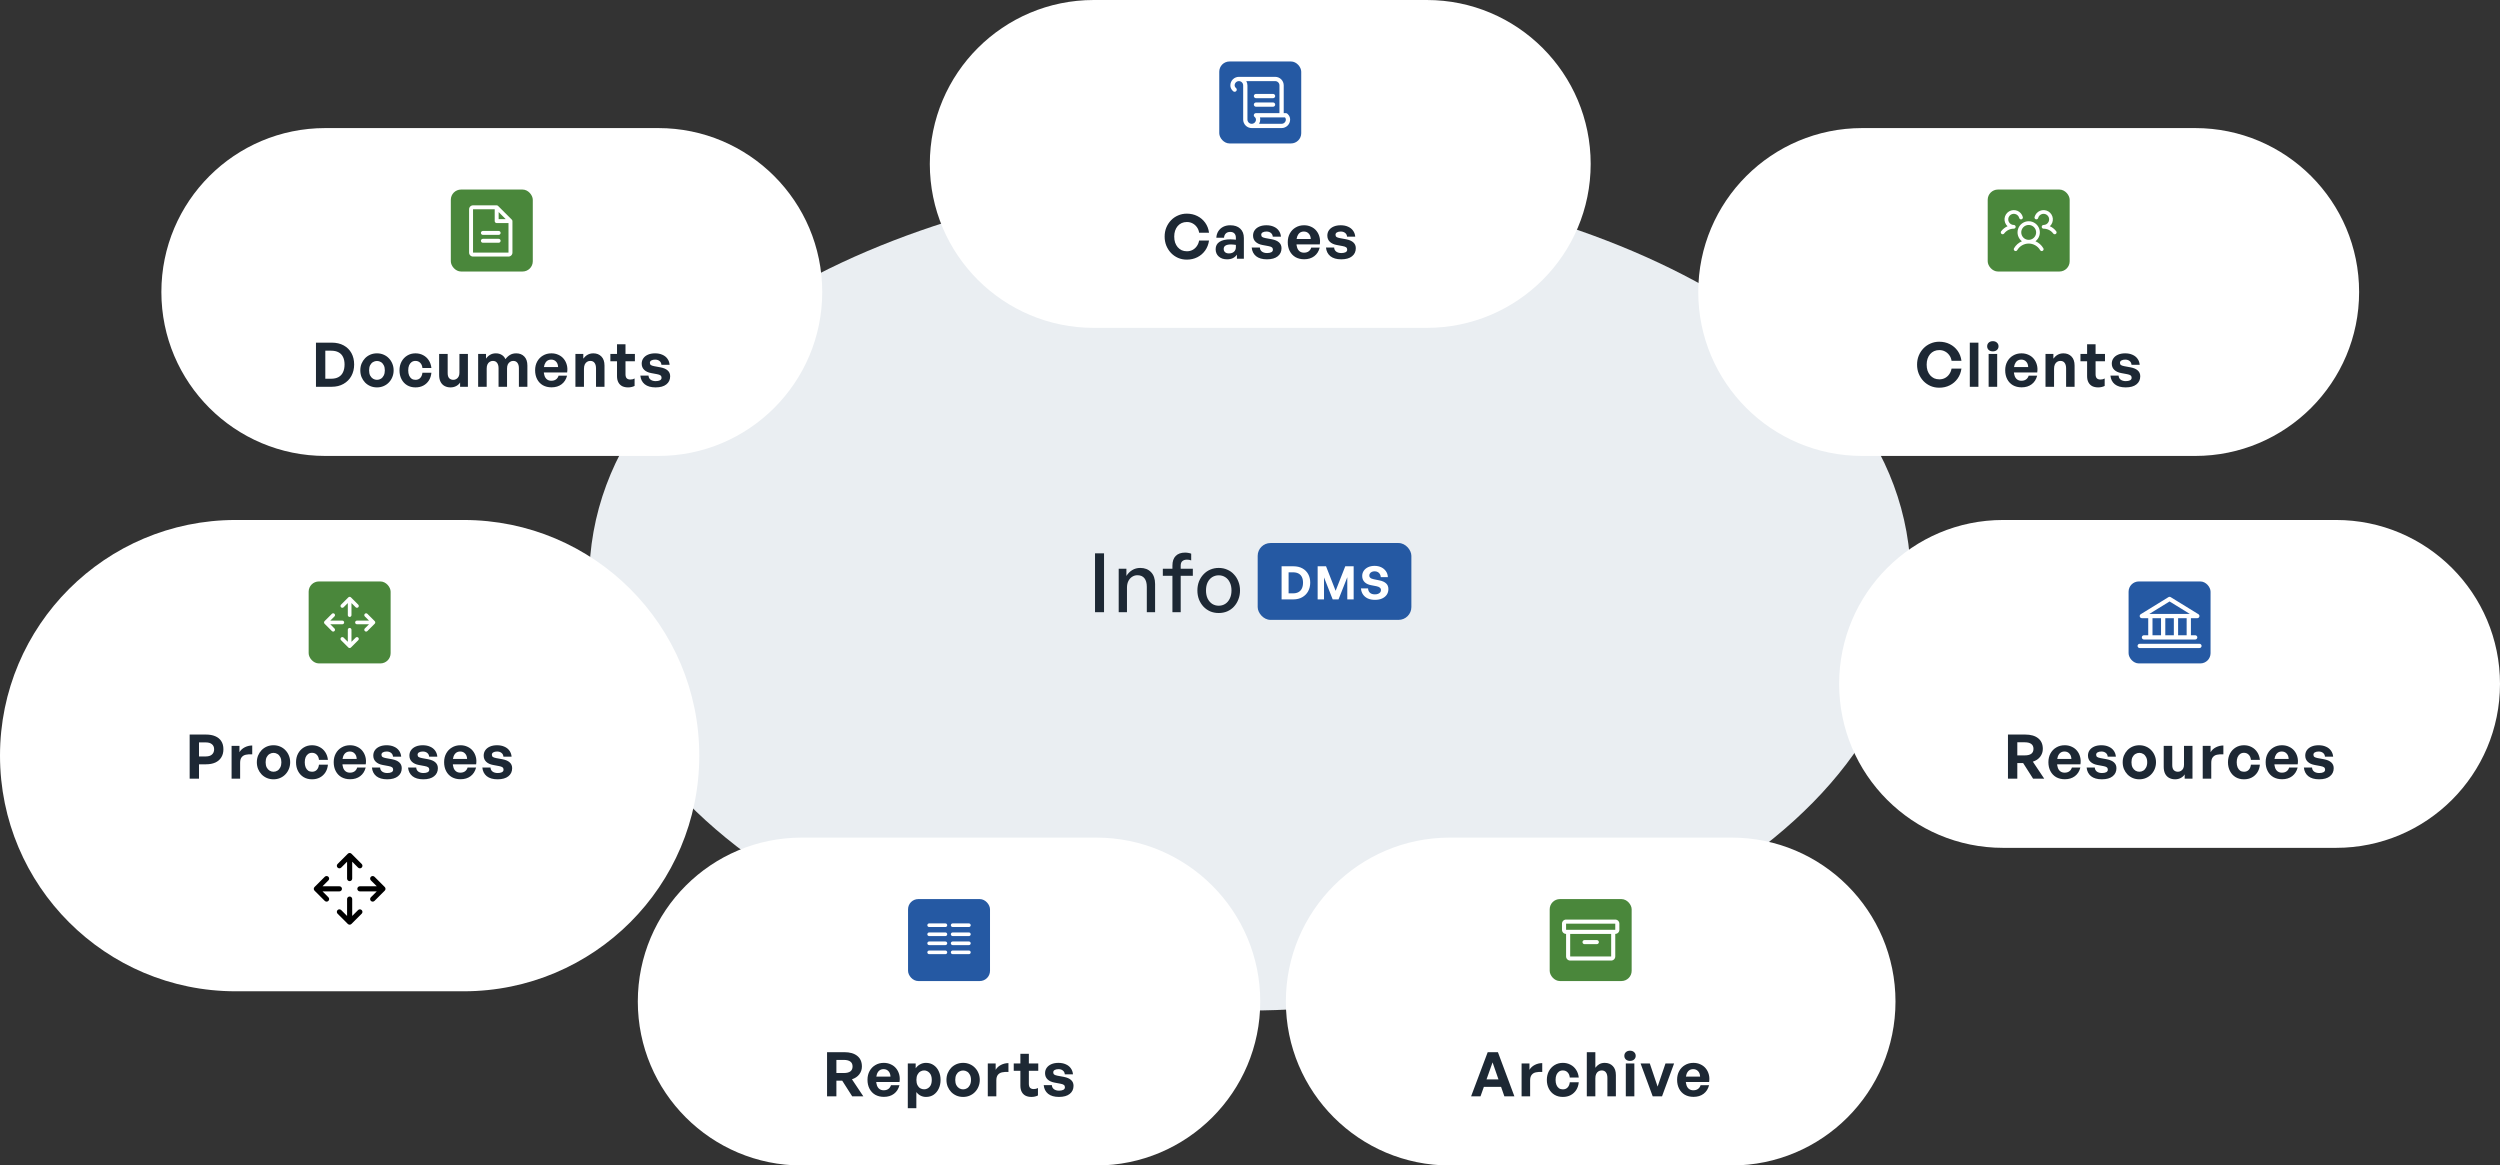 <svg xmlns="http://www.w3.org/2000/svg" width="976" height="455" viewBox="0 0 976 455" fill="none"><rect x="0" y="0" width="976" height="455" fill="#333333" stroke="none"/><path d="M746 227C746 334.143 595.143 394.5 488 394.5C380.857 394.5 230 334.143 230 227C230 119.857 380.857 68 488 68C595.143 68 746 119.857 746 227Z" fill="#EAEEF2"></path><g clip-path="url(#clip0_495_12412)"><path d="M63 114C63 78.654 91.654 50 127 50H257C292.346 50 321 78.654 321 114V114C321 149.346 292.346 178 257 178H127C91.654 178 63 149.346 63 114V114Z" fill="white"></path><rect x="176" y="74" width="32" height="32" rx="4" fill="#4A873B"></rect><path d="M199.832 85.771L194.447 80.386C194.376 80.315 194.291 80.258 194.198 80.219C194.104 80.181 194.004 80.161 193.903 80.161H184.672C184.264 80.161 183.873 80.323 183.584 80.612C183.296 80.9 183.134 81.292 183.134 81.7V98.623C183.134 99.031 183.296 99.422 183.584 99.71C183.873 99.999 184.264 100.161 184.672 100.161H198.518C198.926 100.161 199.318 99.999 199.606 99.71C199.895 99.422 200.057 99.031 200.057 98.623V86.315C200.057 86.214 200.037 86.114 199.999 86.02C199.96 85.927 199.903 85.842 199.832 85.771ZM194.672 82.787L197.431 85.546H194.672V82.787ZM198.518 98.623H184.672V81.7H193.134V86.315C193.134 86.519 193.215 86.715 193.359 86.859C193.503 87.003 193.699 87.084 193.903 87.084H198.518V98.623ZM195.441 90.93C195.441 91.134 195.36 91.33 195.216 91.474C195.072 91.619 194.876 91.7 194.672 91.7H188.518C188.314 91.7 188.119 91.619 187.974 91.474C187.83 91.33 187.749 91.134 187.749 90.93C187.749 90.726 187.83 90.531 187.974 90.386C188.119 90.242 188.314 90.161 188.518 90.161H194.672C194.876 90.161 195.072 90.242 195.216 90.386C195.36 90.531 195.441 90.726 195.441 90.93ZM195.441 94.007C195.441 94.211 195.36 94.407 195.216 94.551C195.072 94.695 194.876 94.776 194.672 94.776H188.518C188.314 94.776 188.119 94.695 187.974 94.551C187.83 94.407 187.749 94.211 187.749 94.007C187.749 93.803 187.83 93.608 187.974 93.463C188.119 93.319 188.314 93.238 188.518 93.238H194.672C194.876 93.238 195.072 93.319 195.216 93.463C195.36 93.608 195.441 93.803 195.441 94.007Z" fill="white"></path><path d="M129.474 151H123.354V133.768H129.474C131.298 133.768 132.866 134.128 134.178 134.848C135.49 135.568 136.498 136.568 137.202 137.848C137.906 139.128 138.258 140.608 138.258 142.288C138.258 143.952 137.898 145.448 137.178 146.776C136.458 148.088 135.434 149.12 134.106 149.872C132.794 150.624 131.25 151 129.474 151ZM127.002 136.912V147.856H129.282C130.434 147.856 131.394 147.64 132.162 147.208C132.946 146.776 133.53 146.144 133.914 145.312C134.314 144.48 134.514 143.472 134.514 142.288C134.514 141.136 134.314 140.16 133.914 139.36C133.53 138.56 132.946 137.952 132.162 137.536C131.394 137.12 130.434 136.912 129.282 136.912H127.002ZM147.168 151.24C146.24 151.24 145.376 151.072 144.576 150.736C143.792 150.4 143.104 149.928 142.512 149.32C141.936 148.712 141.48 148.008 141.144 147.208C140.824 146.392 140.664 145.52 140.664 144.592C140.664 143.648 140.824 142.776 141.144 141.976C141.48 141.176 141.936 140.472 142.512 139.864C143.104 139.256 143.792 138.784 144.576 138.448C145.376 138.112 146.24 137.944 147.168 137.944C148.096 137.944 148.952 138.112 149.736 138.448C150.536 138.784 151.224 139.256 151.8 139.864C152.392 140.472 152.848 141.176 153.168 141.976C153.504 142.776 153.672 143.648 153.672 144.592C153.672 145.52 153.504 146.392 153.168 147.208C152.848 148.008 152.392 148.712 151.8 149.32C151.224 149.928 150.536 150.4 149.736 150.736C148.952 151.072 148.096 151.24 147.168 151.24ZM147.168 148.288C147.728 148.288 148.24 148.144 148.704 147.856C149.168 147.568 149.536 147.152 149.808 146.608C150.096 146.048 150.24 145.376 150.24 144.592C150.24 143.792 150.096 143.12 149.808 142.576C149.536 142.032 149.168 141.624 148.704 141.352C148.24 141.064 147.728 140.92 147.168 140.92C146.624 140.92 146.112 141.064 145.632 141.352C145.168 141.624 144.792 142.032 144.504 142.576C144.232 143.12 144.096 143.792 144.096 144.592C144.096 145.376 144.232 146.048 144.504 146.608C144.792 147.152 145.168 147.568 145.632 147.856C146.112 148.144 146.624 148.288 147.168 148.288ZM162.201 151.24C160.969 151.24 159.881 150.96 158.937 150.4C158.009 149.84 157.281 149.056 156.753 148.048C156.225 147.04 155.961 145.888 155.961 144.592C155.961 143.312 156.225 142.176 156.753 141.184C157.297 140.176 158.041 139.384 158.985 138.808C159.929 138.232 161.001 137.944 162.201 137.944C163.305 137.944 164.305 138.184 165.201 138.664C166.097 139.128 166.825 139.792 167.385 140.656C167.945 141.504 168.289 142.504 168.417 143.656H164.913C164.833 142.808 164.545 142.136 164.049 141.64C163.569 141.144 162.953 140.896 162.201 140.896C161.625 140.896 161.121 141.048 160.689 141.352C160.273 141.656 159.945 142.08 159.705 142.624C159.481 143.168 159.369 143.824 159.369 144.592C159.369 145.344 159.481 146 159.705 146.56C159.945 147.12 160.273 147.552 160.689 147.856C161.121 148.144 161.625 148.288 162.201 148.288C162.969 148.288 163.585 148.048 164.049 147.568C164.529 147.072 164.817 146.392 164.913 145.528H168.417C168.305 146.696 167.969 147.712 167.409 148.576C166.849 149.424 166.129 150.08 165.249 150.544C164.369 151.008 163.353 151.24 162.201 151.24ZM179.358 145.6V138.184H182.67V151H179.622V149.32C179.286 149.88 178.782 150.344 178.11 150.712C177.438 151.064 176.694 151.24 175.878 151.24C175.03 151.24 174.27 151.064 173.598 150.712C172.926 150.36 172.398 149.824 172.014 149.104C171.63 148.368 171.438 147.448 171.438 146.344V138.184H174.774V145.696C174.774 146.592 174.974 147.248 175.374 147.664C175.79 148.08 176.334 148.288 177.006 148.288C177.406 148.288 177.782 148.184 178.134 147.976C178.502 147.768 178.798 147.464 179.022 147.064C179.246 146.648 179.358 146.16 179.358 145.6ZM190.004 151H186.668V138.184H189.74V140.008C190.204 139.352 190.748 138.848 191.372 138.496C191.996 138.128 192.732 137.944 193.58 137.944C194.46 137.944 195.22 138.144 195.86 138.544C196.516 138.928 197.004 139.488 197.324 140.224C197.836 139.52 198.428 138.968 199.1 138.568C199.772 138.152 200.588 137.944 201.548 137.944C202.844 137.944 203.892 138.36 204.692 139.192C205.492 140.008 205.892 141.184 205.892 142.72V151H202.58V143.776C202.58 142.864 202.388 142.16 202.004 141.664C201.636 141.152 201.084 140.896 200.348 140.896C199.916 140.896 199.516 141.016 199.148 141.256C198.78 141.48 198.484 141.808 198.26 142.24C198.052 142.672 197.948 143.208 197.948 143.848V151H194.636V143.776C194.636 142.864 194.444 142.16 194.06 141.664C193.692 141.152 193.14 140.896 192.404 140.896C191.956 140.896 191.548 141.016 191.18 141.256C190.812 141.48 190.524 141.808 190.316 142.24C190.108 142.672 190.004 143.208 190.004 143.848V151ZM215.314 151.216C214.034 151.216 212.906 150.944 211.93 150.4C210.97 149.84 210.226 149.056 209.698 148.048C209.17 147.04 208.906 145.872 208.906 144.544C208.906 143.264 209.178 142.128 209.722 141.136C210.266 140.144 211.018 139.368 211.978 138.808C212.938 138.232 214.034 137.944 215.266 137.944C216.274 137.944 217.186 138.136 218.002 138.52C218.834 138.888 219.53 139.416 220.09 140.104C220.65 140.792 221.05 141.592 221.29 142.504C221.53 143.4 221.57 144.368 221.41 145.408H210.874V143.296H217.882C217.85 142.4 217.586 141.696 217.09 141.184C216.61 140.656 215.978 140.392 215.194 140.392C214.57 140.392 214.042 140.552 213.61 140.872C213.178 141.192 212.842 141.664 212.602 142.288C212.378 142.896 212.266 143.648 212.266 144.544C212.266 145.424 212.378 146.168 212.602 146.776C212.826 147.384 213.162 147.848 213.61 148.168C214.058 148.488 214.602 148.648 215.242 148.648C215.978 148.648 216.586 148.472 217.066 148.12C217.546 147.768 217.882 147.28 218.074 146.656H221.386C221.018 148.096 220.306 149.216 219.25 150.016C218.194 150.816 216.882 151.216 215.314 151.216ZM227.98 144.016V151H224.644V138.184H227.716V140.008C228.196 139.368 228.756 138.864 229.396 138.496C230.052 138.128 230.804 137.944 231.652 137.944C232.948 137.944 233.996 138.36 234.796 139.192C235.596 140.008 235.996 141.184 235.996 142.72V151H232.684V143.848C232.684 142.888 232.492 142.16 232.108 141.664C231.74 141.152 231.18 140.896 230.428 140.896C229.98 140.896 229.564 141.016 229.18 141.256C228.812 141.48 228.516 141.824 228.292 142.288C228.084 142.736 227.98 143.312 227.98 144.016ZM247.745 147.76V150.664C247.345 150.872 246.937 151.016 246.521 151.096C246.121 151.192 245.673 151.24 245.177 151.24C244.313 151.24 243.553 151.08 242.897 150.76C242.257 150.424 241.761 149.928 241.409 149.272C241.057 148.6 240.881 147.792 240.881 146.848V141.04H238.289V138.184H240.881V134.392H244.193V138.184H247.865V141.04H244.193V146.08C244.193 146.816 244.353 147.352 244.673 147.688C245.009 148.008 245.473 148.168 246.065 148.168C246.385 148.168 246.689 148.136 246.977 148.072C247.265 147.992 247.521 147.888 247.745 147.76ZM261.632 146.896C261.632 148.224 261.136 149.28 260.144 150.064C259.168 150.848 257.768 151.24 255.944 151.24C254.136 151.24 252.72 150.832 251.696 150.016C250.688 149.184 250.12 148.056 249.992 146.632H253.184C253.2 147.288 253.464 147.816 253.976 148.216C254.504 148.6 255.176 148.792 255.992 148.792C256.648 148.792 257.192 148.688 257.624 148.48C258.056 148.256 258.272 147.92 258.272 147.472C258.272 147.072 258.136 146.768 257.864 146.56C257.592 146.352 257.144 146.192 256.52 146.08L254.216 145.648C253.064 145.44 252.16 145.024 251.504 144.4C250.848 143.776 250.52 142.968 250.52 141.976C250.52 141.176 250.736 140.472 251.168 139.864C251.6 139.256 252.208 138.784 252.992 138.448C253.776 138.112 254.696 137.944 255.752 137.944C256.824 137.944 257.768 138.128 258.584 138.496C259.416 138.848 260.072 139.36 260.552 140.032C261.048 140.704 261.336 141.496 261.416 142.408H258.224C258.176 141.784 257.928 141.296 257.48 140.944C257.032 140.576 256.456 140.392 255.752 140.392C255.144 140.392 254.648 140.504 254.264 140.728C253.896 140.936 253.712 141.248 253.712 141.664C253.712 142.048 253.848 142.336 254.12 142.528C254.392 142.704 254.816 142.848 255.392 142.96L257.864 143.416C259.112 143.656 260.048 144.064 260.672 144.64C261.312 145.216 261.632 145.968 261.632 146.896Z" fill="#1D2834"></path></g><g clip-path="url(#clip1_495_12412)"><path d="M363 64C363 28.654 391.654 0 427 0H557C592.346 0 621 28.654 621 64V64C621 99.346 592.346 128 557 128H427C391.654 128 363 99.346 363 64V64Z" fill="white"></path><rect x="476" y="24" width="32" height="32" rx="4" fill="#2559A3"></rect><path d="M489.5 37.5C489.5 37.279 489.587 37.067 489.744 36.911C489.9 36.755 490.112 36.667 490.333 36.667H497C497.221 36.667 497.433 36.755 497.589 36.911C497.745 37.067 497.833 37.279 497.833 37.5C497.833 37.721 497.745 37.933 497.589 38.089C497.433 38.245 497.221 38.333 497 38.333H490.333C490.112 38.333 489.9 38.245 489.744 38.089C489.587 37.933 489.5 37.721 489.5 37.5ZM490.333 41.667H497C497.221 41.667 497.433 41.579 497.589 41.423C497.745 41.266 497.833 41.054 497.833 40.833C497.833 40.612 497.745 40.4 497.589 40.244C497.433 40.088 497.221 40 497 40H490.333C490.112 40 489.9 40.088 489.744 40.244C489.587 40.4 489.5 40.612 489.5 40.833C489.5 41.054 489.587 41.266 489.744 41.423C489.9 41.579 490.112 41.667 490.333 41.667ZM503.666 46.667C503.666 47.551 503.315 48.399 502.69 49.024C502.065 49.649 501.217 50 500.333 50H488.666C487.782 50 486.934 49.649 486.309 49.024C485.684 48.399 485.333 47.551 485.333 46.667V33.333C485.333 32.891 485.157 32.467 484.845 32.155C484.532 31.842 484.108 31.667 483.666 31.667C483.224 31.667 482.8 31.842 482.488 32.155C482.175 32.467 482 32.891 482 33.333C482 33.931 482.503 34.335 482.508 34.34C482.646 34.446 482.747 34.592 482.797 34.759C482.848 34.925 482.845 35.104 482.789 35.269C482.733 35.433 482.626 35.576 482.485 35.678C482.343 35.779 482.174 35.833 482 35.833C481.819 35.834 481.644 35.775 481.501 35.666C481.38 35.577 480.333 34.751 480.333 33.333C480.333 32.449 480.684 31.601 481.309 30.976C481.934 30.351 482.782 30 483.666 30H497.833C498.717 30 499.565 30.351 500.19 30.976C500.815 31.601 501.166 32.449 501.166 33.333V44.167H502C502.18 44.167 502.355 44.225 502.5 44.333C502.625 44.423 503.666 45.249 503.666 46.667ZM489.527 44.737C489.584 44.569 489.692 44.424 489.837 44.321C489.982 44.219 490.156 44.164 490.333 44.167H499.5V33.333C499.5 32.891 499.324 32.467 499.012 32.155C498.699 31.842 498.275 31.667 497.833 31.667H486.551C486.845 32.173 487 32.748 487 33.333V46.667C487 47.109 487.175 47.533 487.488 47.845C487.8 48.158 488.224 48.333 488.666 48.333C489.108 48.333 489.532 48.158 489.845 47.845C490.157 47.533 490.333 47.109 490.333 46.667C490.333 46.069 489.83 45.665 489.825 45.66C489.683 45.559 489.577 45.414 489.523 45.248C489.47 45.082 489.471 44.903 489.527 44.737ZM502 46.667C501.989 46.358 501.87 46.063 501.663 45.833H491.872C491.955 46.103 491.998 46.384 491.998 46.667C491.998 47.252 491.844 47.827 491.551 48.333H500.333C500.775 48.333 501.199 48.158 501.512 47.845C501.824 47.533 502 47.109 502 46.667Z" fill="white"></path><path d="M463.314 101.36C462.114 101.36 460.986 101.136 459.93 100.688C458.874 100.224 457.954 99.584 457.17 98.768C456.386 97.936 455.77 96.976 455.322 95.888C454.89 94.8 454.674 93.624 454.674 92.36C454.674 91.096 454.89 89.928 455.322 88.856C455.77 87.768 456.386 86.816 457.17 86C457.954 85.184 458.874 84.552 459.93 84.104C460.986 83.64 462.114 83.408 463.314 83.408C464.834 83.408 466.21 83.72 467.442 84.344C468.69 84.968 469.714 85.84 470.514 86.96C471.314 88.08 471.81 89.376 472.002 90.848H468.138C468.01 90.016 467.714 89.288 467.25 88.664C466.802 88.04 466.242 87.552 465.57 87.2C464.914 86.848 464.178 86.672 463.362 86.672C462.61 86.672 461.93 86.808 461.322 87.08C460.73 87.352 460.21 87.744 459.762 88.256C459.33 88.768 458.994 89.376 458.754 90.08C458.53 90.768 458.418 91.528 458.418 92.36C458.418 93.208 458.53 93.984 458.754 94.688C458.994 95.376 459.33 95.976 459.762 96.488C460.21 97 460.73 97.4 461.322 97.688C461.93 97.96 462.61 98.096 463.362 98.096C464.178 98.096 464.922 97.92 465.594 97.568C466.266 97.2 466.818 96.704 467.25 96.08C467.698 95.44 467.994 94.712 468.138 93.896H472.002C471.794 95.384 471.29 96.688 470.49 97.808C469.69 98.928 468.674 99.8 467.442 100.424C466.21 101.048 464.834 101.36 463.314 101.36ZM482.893 101V99.416C482.477 100.008 481.949 100.464 481.309 100.784C480.669 101.088 479.909 101.24 479.029 101.24C477.701 101.24 476.629 100.88 475.813 100.16C474.997 99.44 474.589 98.48 474.589 97.28C474.589 96.032 475.085 95.08 476.077 94.424C477.069 93.768 478.493 93.44 480.349 93.44C480.717 93.44 481.069 93.456 481.405 93.488C481.741 93.504 482.101 93.536 482.485 93.584V92.816C482.485 92.096 482.293 91.536 481.909 91.136C481.525 90.736 480.981 90.536 480.277 90.536C479.557 90.536 478.989 90.736 478.573 91.136C478.157 91.536 477.917 92.096 477.853 92.816H474.853C474.917 91.824 475.181 90.968 475.645 90.248C476.125 89.512 476.757 88.944 477.541 88.544C478.341 88.144 479.253 87.944 480.277 87.944C481.957 87.944 483.261 88.384 484.189 89.264C485.133 90.144 485.605 91.368 485.605 92.936V101H482.893ZM477.733 97.184C477.733 97.712 477.909 98.136 478.261 98.456C478.629 98.776 479.125 98.936 479.749 98.936C480.597 98.936 481.261 98.72 481.741 98.288C482.237 97.84 482.485 97.248 482.485 96.512V95.6C482.101 95.536 481.757 95.496 481.453 95.48C481.149 95.448 480.853 95.432 480.565 95.432C479.637 95.432 478.933 95.576 478.453 95.864C477.973 96.152 477.733 96.592 477.733 97.184ZM500.304 96.896C500.304 98.224 499.808 99.28 498.816 100.064C497.84 100.848 496.44 101.24 494.616 101.24C492.808 101.24 491.392 100.832 490.368 100.016C489.36 99.184 488.792 98.056 488.664 96.632H491.856C491.872 97.288 492.136 97.816 492.648 98.216C493.176 98.6 493.848 98.792 494.664 98.792C495.32 98.792 495.864 98.688 496.296 98.48C496.728 98.256 496.944 97.92 496.944 97.472C496.944 97.072 496.808 96.768 496.536 96.56C496.264 96.352 495.816 96.192 495.192 96.08L492.888 95.648C491.736 95.44 490.832 95.024 490.176 94.4C489.52 93.776 489.192 92.968 489.192 91.976C489.192 91.176 489.408 90.472 489.84 89.864C490.272 89.256 490.88 88.784 491.664 88.448C492.448 88.112 493.368 87.944 494.424 87.944C495.496 87.944 496.44 88.128 497.256 88.496C498.088 88.848 498.744 89.36 499.224 90.032C499.72 90.704 500.008 91.496 500.088 92.408H496.896C496.848 91.784 496.6 91.296 496.152 90.944C495.704 90.576 495.128 90.392 494.424 90.392C493.816 90.392 493.32 90.504 492.936 90.728C492.568 90.936 492.384 91.248 492.384 91.664C492.384 92.048 492.52 92.336 492.792 92.528C493.064 92.704 493.488 92.848 494.064 92.96L496.536 93.416C497.784 93.656 498.72 94.064 499.344 94.64C499.984 95.216 500.304 95.968 500.304 96.896ZM509.15 101.216C507.87 101.216 506.742 100.944 505.766 100.4C504.806 99.84 504.062 99.056 503.534 98.048C503.006 97.04 502.742 95.872 502.742 94.544C502.742 93.264 503.014 92.128 503.558 91.136C504.102 90.144 504.854 89.368 505.814 88.808C506.774 88.232 507.87 87.944 509.102 87.944C510.11 87.944 511.022 88.136 511.838 88.52C512.67 88.888 513.366 89.416 513.926 90.104C514.486 90.792 514.886 91.592 515.126 92.504C515.366 93.4 515.406 94.368 515.246 95.408H504.71V93.296H511.718C511.686 92.4 511.422 91.696 510.926 91.184C510.446 90.656 509.814 90.392 509.03 90.392C508.406 90.392 507.878 90.552 507.446 90.872C507.014 91.192 506.678 91.664 506.438 92.288C506.214 92.896 506.102 93.648 506.102 94.544C506.102 95.424 506.214 96.168 506.438 96.776C506.662 97.384 506.998 97.848 507.446 98.168C507.894 98.488 508.438 98.648 509.078 98.648C509.814 98.648 510.422 98.472 510.902 98.12C511.382 97.768 511.718 97.28 511.91 96.656H515.222C514.854 98.096 514.142 99.216 513.086 100.016C512.03 100.816 510.718 101.216 509.15 101.216ZM529.304 96.896C529.304 98.224 528.808 99.28 527.816 100.064C526.84 100.848 525.44 101.24 523.616 101.24C521.808 101.24 520.392 100.832 519.368 100.016C518.36 99.184 517.792 98.056 517.664 96.632H520.856C520.872 97.288 521.136 97.816 521.648 98.216C522.176 98.6 522.848 98.792 523.664 98.792C524.32 98.792 524.864 98.688 525.296 98.48C525.728 98.256 525.944 97.92 525.944 97.472C525.944 97.072 525.808 96.768 525.536 96.56C525.264 96.352 524.816 96.192 524.192 96.08L521.888 95.648C520.736 95.44 519.832 95.024 519.176 94.4C518.52 93.776 518.192 92.968 518.192 91.976C518.192 91.176 518.408 90.472 518.84 89.864C519.272 89.256 519.88 88.784 520.664 88.448C521.448 88.112 522.368 87.944 523.424 87.944C524.496 87.944 525.44 88.128 526.256 88.496C527.088 88.848 527.744 89.36 528.224 90.032C528.72 90.704 529.008 91.496 529.088 92.408H525.896C525.848 91.784 525.6 91.296 525.152 90.944C524.704 90.576 524.128 90.392 523.424 90.392C522.816 90.392 522.32 90.504 521.936 90.728C521.568 90.936 521.384 91.248 521.384 91.664C521.384 92.048 521.52 92.336 521.792 92.528C522.064 92.704 522.488 92.848 523.064 92.96L525.536 93.416C526.784 93.656 527.72 94.064 528.344 94.64C528.984 95.216 529.304 95.968 529.304 96.896Z" fill="#1D2834"></path></g><g clip-path="url(#clip2_495_12412)"><path d="M663 114C663 78.654 691.654 50 727 50H857C892.346 50 921 78.654 921 114V114C921 149.346 892.346 178 857 178H727C691.654 178 663 149.346 663 114V114Z" fill="white"></path><rect x="776" y="74" width="32" height="32" rx="4" fill="#4A873B"></rect><path d="M802.602 91.312C802.525 91.369 802.439 91.411 802.346 91.434C802.254 91.458 802.158 91.463 802.063 91.45C801.969 91.436 801.878 91.404 801.796 91.356C801.714 91.307 801.642 91.243 801.585 91.167C801.147 90.578 800.578 90.101 799.922 89.773C799.266 89.445 798.543 89.276 797.809 89.279C797.667 89.279 797.527 89.237 797.408 89.158C797.289 89.079 797.196 88.966 797.14 88.835C797.103 88.746 797.083 88.65 797.083 88.553C797.083 88.456 797.103 88.36 797.14 88.27C797.196 88.139 797.289 88.027 797.408 87.948C797.527 87.869 797.667 87.827 797.809 87.827C798.217 87.827 798.616 87.712 798.962 87.497C799.307 87.281 799.586 86.973 799.765 86.607C799.944 86.241 800.018 85.833 799.976 85.427C799.935 85.022 799.781 84.636 799.531 84.314C799.282 83.992 798.947 83.747 798.565 83.605C798.183 83.464 797.769 83.433 797.37 83.515C796.97 83.597 796.603 83.79 796.307 84.07C796.012 84.351 795.802 84.709 795.7 85.104C795.676 85.196 795.634 85.283 795.577 85.359C795.52 85.435 795.448 85.499 795.366 85.548C795.283 85.596 795.192 85.628 795.098 85.641C795.004 85.655 794.907 85.649 794.815 85.626C794.723 85.602 794.636 85.56 794.56 85.503C794.483 85.445 794.419 85.373 794.371 85.291C794.322 85.209 794.291 85.118 794.277 85.024C794.264 84.929 794.269 84.833 794.293 84.741C794.434 84.194 794.702 83.687 795.073 83.261C795.445 82.836 795.91 82.503 796.433 82.289C796.956 82.075 797.522 81.986 798.085 82.029C798.649 82.072 799.194 82.246 799.678 82.537C800.163 82.828 800.572 83.228 800.875 83.706C801.177 84.183 801.364 84.724 801.421 85.286C801.477 85.848 801.402 86.416 801.2 86.944C800.999 87.472 800.677 87.945 800.26 88.327C801.247 88.754 802.106 89.433 802.75 90.294C802.807 90.371 802.848 90.458 802.872 90.55C802.895 90.643 802.901 90.739 802.887 90.834C802.873 90.928 802.841 91.019 802.792 91.101C802.743 91.183 802.678 91.255 802.602 91.312ZM797.711 96.903C797.764 96.986 797.799 97.078 797.815 97.175C797.831 97.271 797.827 97.37 797.804 97.465C797.781 97.56 797.738 97.65 797.679 97.728C797.621 97.806 797.547 97.872 797.462 97.921C797.377 97.97 797.283 98.001 797.186 98.013C797.089 98.025 796.99 98.017 796.896 97.99C796.802 97.963 796.715 97.916 796.639 97.855C796.563 97.793 796.501 97.716 796.455 97.629C795.998 96.855 795.346 96.213 794.565 95.767C793.784 95.321 792.9 95.086 792 95.086C791.101 95.086 790.217 95.321 789.436 95.767C788.655 96.213 788.003 96.855 787.546 97.629C787.5 97.716 787.438 97.793 787.362 97.855C787.286 97.916 787.199 97.963 787.105 97.99C787.011 98.017 786.912 98.025 786.815 98.013C786.718 98.001 786.624 97.97 786.539 97.921C786.454 97.872 786.38 97.806 786.321 97.728C786.263 97.65 786.22 97.56 786.197 97.465C786.174 97.37 786.17 97.271 786.186 97.175C786.202 97.078 786.237 96.986 786.29 96.903C786.993 95.693 788.067 94.742 789.352 94.187C788.629 93.634 788.097 92.867 787.832 91.996C787.567 91.125 787.582 90.192 787.874 89.33C788.166 88.467 788.722 87.718 789.462 87.188C790.202 86.657 791.09 86.371 792 86.371C792.911 86.371 793.799 86.657 794.539 87.188C795.279 87.718 795.834 88.467 796.127 89.33C796.419 90.192 796.434 91.125 796.169 91.996C795.903 92.867 795.372 93.634 794.649 94.187C795.934 94.742 797.007 95.693 797.711 96.903ZM792 93.635C792.575 93.635 793.136 93.465 793.614 93.146C794.092 92.827 794.464 92.373 794.684 91.843C794.904 91.312 794.961 90.728 794.849 90.164C794.737 89.601 794.46 89.084 794.054 88.677C793.648 88.271 793.13 87.995 792.567 87.882C792.004 87.77 791.42 87.828 790.889 88.048C790.358 88.267 789.905 88.64 789.585 89.117C789.266 89.595 789.096 90.157 789.096 90.731C789.096 91.501 789.402 92.24 789.947 92.785C790.491 93.329 791.23 93.635 792 93.635ZM786.918 88.553C786.918 88.36 786.841 88.175 786.705 88.039C786.569 87.903 786.384 87.827 786.191 87.827C785.784 87.827 785.385 87.712 785.039 87.497C784.693 87.281 784.415 86.973 784.236 86.607C784.056 86.241 783.983 85.833 784.025 85.427C784.066 85.022 784.22 84.636 784.47 84.314C784.719 83.992 785.054 83.747 785.436 83.605C785.818 83.464 786.232 83.433 786.631 83.515C787.03 83.597 787.398 83.79 787.693 84.07C787.989 84.351 788.199 84.709 788.301 85.104C788.349 85.29 788.469 85.45 788.635 85.548C788.801 85.646 788.999 85.674 789.186 85.626C789.372 85.578 789.532 85.457 789.63 85.291C789.728 85.125 789.756 84.927 789.708 84.741C789.566 84.194 789.299 83.687 788.928 83.261C788.556 82.836 788.09 82.503 787.567 82.289C787.045 82.075 786.479 81.986 785.916 82.029C785.352 82.072 784.807 82.246 784.322 82.537C783.838 82.828 783.428 83.228 783.126 83.706C782.824 84.183 782.637 84.724 782.58 85.286C782.524 85.848 782.599 86.416 782.801 86.944C783.002 87.472 783.324 87.945 783.741 88.327C782.754 88.755 781.897 89.433 781.254 90.294C781.138 90.448 781.089 90.642 781.116 90.833C781.143 91.024 781.245 91.196 781.399 91.311C781.553 91.427 781.746 91.477 781.937 91.45C782.128 91.423 782.3 91.321 782.416 91.167C782.853 90.578 783.423 90.101 784.079 89.773C784.735 89.445 785.458 89.276 786.191 89.279C786.384 89.279 786.569 89.202 786.705 89.066C786.841 88.93 786.918 88.745 786.918 88.553Z" fill="white"></path><path d="M757.064 151.36C755.864 151.36 754.736 151.136 753.68 150.688C752.624 150.224 751.704 149.584 750.92 148.768C750.136 147.936 749.52 146.976 749.072 145.888C748.64 144.8 748.424 143.624 748.424 142.36C748.424 141.096 748.64 139.928 749.072 138.856C749.52 137.768 750.136 136.816 750.92 136C751.704 135.184 752.624 134.552 753.68 134.104C754.736 133.64 755.864 133.408 757.064 133.408C758.584 133.408 759.96 133.72 761.192 134.344C762.44 134.968 763.464 135.84 764.264 136.96C765.064 138.08 765.56 139.376 765.752 140.848H761.888C761.76 140.016 761.464 139.288 761 138.664C760.552 138.04 759.992 137.552 759.32 137.2C758.664 136.848 757.928 136.672 757.112 136.672C756.36 136.672 755.68 136.808 755.072 137.08C754.48 137.352 753.96 137.744 753.512 138.256C753.08 138.768 752.744 139.376 752.504 140.08C752.28 140.768 752.168 141.528 752.168 142.36C752.168 143.208 752.28 143.984 752.504 144.688C752.744 145.376 753.08 145.976 753.512 146.488C753.96 147 754.48 147.4 755.072 147.688C755.68 147.96 756.36 148.096 757.112 148.096C757.928 148.096 758.672 147.92 759.344 147.568C760.016 147.2 760.568 146.704 761 146.08C761.448 145.44 761.744 144.712 761.888 143.896H765.752C765.544 145.384 765.04 146.688 764.24 147.808C763.44 148.928 762.424 149.8 761.192 150.424C759.96 151.048 758.584 151.36 757.064 151.36ZM772.371 151H769.011V133.768H772.371V151ZM779.699 151H776.363V138.184H779.699V151ZM780.227 135.208C780.227 135.768 780.019 136.24 779.603 136.624C779.203 136.992 778.667 137.176 777.995 137.176C777.339 137.176 776.803 136.992 776.387 136.624C775.987 136.24 775.787 135.768 775.787 135.208C775.787 134.616 775.987 134.136 776.387 133.768C776.803 133.384 777.339 133.192 777.995 133.192C778.667 133.192 779.203 133.384 779.603 133.768C780.019 134.136 780.227 134.616 780.227 135.208ZM789.236 151.216C787.956 151.216 786.828 150.944 785.852 150.4C784.892 149.84 784.148 149.056 783.62 148.048C783.092 147.04 782.828 145.872 782.828 144.544C782.828 143.264 783.1 142.128 783.644 141.136C784.188 140.144 784.94 139.368 785.9 138.808C786.86 138.232 787.956 137.944 789.188 137.944C790.196 137.944 791.108 138.136 791.924 138.52C792.756 138.888 793.452 139.416 794.012 140.104C794.572 140.792 794.972 141.592 795.212 142.504C795.452 143.4 795.492 144.368 795.332 145.408H784.796V143.296H791.804C791.772 142.4 791.508 141.696 791.012 141.184C790.532 140.656 789.9 140.392 789.116 140.392C788.492 140.392 787.964 140.552 787.532 140.872C787.1 141.192 786.764 141.664 786.524 142.288C786.3 142.896 786.188 143.648 786.188 144.544C786.188 145.424 786.3 146.168 786.524 146.776C786.748 147.384 787.084 147.848 787.532 148.168C787.98 148.488 788.524 148.648 789.164 148.648C789.9 148.648 790.508 148.472 790.988 148.12C791.468 147.768 791.804 147.28 791.996 146.656H795.308C794.94 148.096 794.228 149.216 793.172 150.016C792.116 150.816 790.804 151.216 789.236 151.216ZM801.902 144.016V151H798.566V138.184H801.638V140.008C802.118 139.368 802.678 138.864 803.318 138.496C803.974 138.128 804.726 137.944 805.574 137.944C806.87 137.944 807.918 138.36 808.718 139.192C809.518 140.008 809.918 141.184 809.918 142.72V151H806.606V143.848C806.606 142.888 806.414 142.16 806.03 141.664C805.662 141.152 805.102 140.896 804.35 140.896C803.902 140.896 803.486 141.016 803.102 141.256C802.734 141.48 802.438 141.824 802.214 142.288C802.006 142.736 801.902 143.312 801.902 144.016ZM821.667 147.76V150.664C821.267 150.872 820.859 151.016 820.443 151.096C820.043 151.192 819.595 151.24 819.099 151.24C818.235 151.24 817.475 151.08 816.819 150.76C816.179 150.424 815.683 149.928 815.331 149.272C814.979 148.6 814.803 147.792 814.803 146.848V141.04H812.211V138.184H814.803V134.392H818.115V138.184H821.787V141.04H818.115V146.08C818.115 146.816 818.275 147.352 818.595 147.688C818.931 148.008 819.395 148.168 819.987 148.168C820.307 148.168 820.611 148.136 820.899 148.072C821.187 147.992 821.443 147.888 821.667 147.76ZM835.554 146.896C835.554 148.224 835.058 149.28 834.066 150.064C833.09 150.848 831.69 151.24 829.866 151.24C828.058 151.24 826.642 150.832 825.618 150.016C824.61 149.184 824.042 148.056 823.914 146.632H827.106C827.122 147.288 827.386 147.816 827.898 148.216C828.426 148.6 829.098 148.792 829.914 148.792C830.57 148.792 831.114 148.688 831.546 148.48C831.978 148.256 832.194 147.92 832.194 147.472C832.194 147.072 832.058 146.768 831.786 146.56C831.514 146.352 831.066 146.192 830.442 146.08L828.138 145.648C826.986 145.44 826.082 145.024 825.426 144.4C824.77 143.776 824.442 142.968 824.442 141.976C824.442 141.176 824.658 140.472 825.09 139.864C825.522 139.256 826.13 138.784 826.914 138.448C827.698 138.112 828.618 137.944 829.674 137.944C830.746 137.944 831.69 138.128 832.506 138.496C833.338 138.848 833.994 139.36 834.474 140.032C834.97 140.704 835.258 141.496 835.338 142.408H832.146C832.098 141.784 831.85 141.296 831.402 140.944C830.954 140.576 830.378 140.392 829.674 140.392C829.066 140.392 828.57 140.504 828.186 140.728C827.818 140.936 827.634 141.248 827.634 141.664C827.634 142.048 827.77 142.336 828.042 142.528C828.314 142.704 828.738 142.848 829.314 142.96L831.786 143.416C833.034 143.656 833.97 144.064 834.594 144.64C835.234 145.216 835.554 145.968 835.554 146.896Z" fill="#1D2834"></path></g><g clip-path="url(#clip3_495_12412)"><path d="M718 267C718 231.654 746.654 203 782 203H912C947.346 203 976 231.654 976 267V267C976 302.346 947.346 331 912 331H782C746.654 331 718 302.346 718 267V267Z" fill="white"></path><rect x="831" y="227" width="32" height="32" rx="4" fill="#2559A3"></rect><path d="M836.167 241.334H838.667V248H837C836.779 248 836.567 248.088 836.411 248.244C836.255 248.401 836.167 248.613 836.167 248.834C836.167 249.055 836.255 249.267 836.411 249.423C836.567 249.579 836.779 249.667 837 249.667H857.001C857.222 249.667 857.434 249.579 857.59 249.423C857.746 249.267 857.834 249.055 857.834 248.834C857.834 248.613 857.746 248.401 857.59 248.244C857.434 248.088 857.222 248 857.001 248H855.334V241.334H857.834C858.015 241.333 858.192 241.274 858.336 241.165C858.481 241.055 858.586 240.902 858.635 240.727C858.684 240.553 858.676 240.367 858.61 240.198C858.544 240.029 858.425 239.886 858.271 239.791L847.437 233.124C847.306 233.043 847.154 233 847 233C846.846 233 846.695 233.043 846.564 233.124L835.73 239.791C835.576 239.886 835.457 240.029 835.391 240.198C835.325 240.367 835.316 240.553 835.366 240.727C835.415 240.902 835.52 241.055 835.665 241.165C835.809 241.274 835.985 241.333 836.167 241.334ZM840.334 241.334H843.667V248H840.334V241.334ZM848.667 241.334V248H845.334V241.334H848.667ZM853.667 248H850.334V241.334H853.667V248ZM847 234.811L854.89 239.667H839.111L847 234.811ZM859.501 252.167C859.501 252.388 859.413 252.6 859.257 252.756C859.1 252.913 858.888 253 858.667 253H835.333C835.112 253 834.9 252.913 834.744 252.756C834.588 252.6 834.5 252.388 834.5 252.167C834.5 251.946 834.588 251.734 834.744 251.578C834.9 251.422 835.112 251.334 835.333 251.334H858.667C858.888 251.334 859.1 251.422 859.257 251.578C859.413 251.734 859.501 251.946 859.501 252.167Z" fill="white"></path><path d="M787.557 304H783.909V286.768H790.653C792.829 286.768 794.517 287.256 795.717 288.232C796.917 289.192 797.517 290.568 797.517 292.36C797.517 293.512 797.173 294.536 796.485 295.432C795.813 296.312 794.861 296.952 793.629 297.352L798.069 304H793.725L789.837 297.904H787.557V304ZM787.557 289.792V294.904H790.485C791.589 294.904 792.429 294.696 793.005 294.28C793.581 293.848 793.869 293.208 793.869 292.36C793.869 291.496 793.581 290.856 793.005 290.44C792.429 290.008 791.589 289.792 790.485 289.792H787.557ZM806.103 304.216C804.823 304.216 803.695 303.944 802.719 303.4C801.759 302.84 801.015 302.056 800.487 301.048C799.959 300.04 799.695 298.872 799.695 297.544C799.695 296.264 799.967 295.128 800.511 294.136C801.055 293.144 801.807 292.368 802.767 291.808C803.727 291.232 804.823 290.944 806.055 290.944C807.063 290.944 807.975 291.136 808.791 291.52C809.623 291.888 810.319 292.416 810.879 293.104C811.439 293.792 811.839 294.592 812.079 295.504C812.319 296.4 812.359 297.368 812.199 298.408H801.663V296.296H808.671C808.639 295.4 808.375 294.696 807.879 294.184C807.399 293.656 806.767 293.392 805.983 293.392C805.359 293.392 804.831 293.552 804.399 293.872C803.967 294.192 803.631 294.664 803.391 295.288C803.167 295.896 803.055 296.648 803.055 297.544C803.055 298.424 803.167 299.168 803.391 299.776C803.615 300.384 803.951 300.848 804.399 301.168C804.847 301.488 805.391 301.648 806.031 301.648C806.767 301.648 807.375 301.472 807.855 301.12C808.335 300.768 808.671 300.28 808.863 299.656H812.175C811.807 301.096 811.095 302.216 810.039 303.016C808.983 303.816 807.671 304.216 806.103 304.216ZM826.257 299.896C826.257 301.224 825.761 302.28 824.769 303.064C823.793 303.848 822.393 304.24 820.569 304.24C818.761 304.24 817.345 303.832 816.321 303.016C815.313 302.184 814.745 301.056 814.617 299.632H817.809C817.825 300.288 818.089 300.816 818.601 301.216C819.129 301.6 819.801 301.792 820.617 301.792C821.273 301.792 821.817 301.688 822.249 301.48C822.681 301.256 822.897 300.92 822.897 300.472C822.897 300.072 822.761 299.768 822.489 299.56C822.217 299.352 821.769 299.192 821.145 299.08L818.841 298.648C817.689 298.44 816.785 298.024 816.129 297.4C815.473 296.776 815.145 295.968 815.145 294.976C815.145 294.176 815.361 293.472 815.793 292.864C816.225 292.256 816.833 291.784 817.617 291.448C818.401 291.112 819.321 290.944 820.377 290.944C821.449 290.944 822.393 291.128 823.209 291.496C824.041 291.848 824.697 292.36 825.177 293.032C825.673 293.704 825.961 294.496 826.041 295.408H822.849C822.801 294.784 822.553 294.296 822.105 293.944C821.657 293.576 821.081 293.392 820.377 293.392C819.769 293.392 819.273 293.504 818.889 293.728C818.521 293.936 818.337 294.248 818.337 294.664C818.337 295.048 818.473 295.336 818.745 295.528C819.017 295.704 819.441 295.848 820.017 295.96L822.489 296.416C823.737 296.656 824.673 297.064 825.297 297.64C825.937 298.216 826.257 298.968 826.257 299.896ZM835.199 304.24C834.271 304.24 833.407 304.072 832.607 303.736C831.823 303.4 831.135 302.928 830.543 302.32C829.967 301.712 829.511 301.008 829.175 300.208C828.855 299.392 828.695 298.52 828.695 297.592C828.695 296.648 828.855 295.776 829.175 294.976C829.511 294.176 829.967 293.472 830.543 292.864C831.135 292.256 831.823 291.784 832.607 291.448C833.407 291.112 834.271 290.944 835.199 290.944C836.127 290.944 836.983 291.112 837.767 291.448C838.567 291.784 839.255 292.256 839.831 292.864C840.423 293.472 840.879 294.176 841.199 294.976C841.535 295.776 841.703 296.648 841.703 297.592C841.703 298.52 841.535 299.392 841.199 300.208C840.879 301.008 840.423 301.712 839.831 302.32C839.255 302.928 838.567 303.4 837.767 303.736C836.983 304.072 836.127 304.24 835.199 304.24ZM835.199 301.288C835.759 301.288 836.271 301.144 836.735 300.856C837.199 300.568 837.567 300.152 837.839 299.608C838.127 299.048 838.271 298.376 838.271 297.592C838.271 296.792 838.127 296.12 837.839 295.576C837.567 295.032 837.199 294.624 836.735 294.352C836.271 294.064 835.759 293.92 835.199 293.92C834.655 293.92 834.143 294.064 833.663 294.352C833.199 294.624 832.823 295.032 832.535 295.576C832.263 296.12 832.127 296.792 832.127 297.592C832.127 298.376 832.263 299.048 832.535 299.608C832.823 300.152 833.199 300.568 833.663 300.856C834.143 301.144 834.655 301.288 835.199 301.288ZM852.632 298.6V291.184H855.944V304H852.896V302.32C852.56 302.88 852.056 303.344 851.384 303.712C850.712 304.064 849.968 304.24 849.152 304.24C848.304 304.24 847.544 304.064 846.872 303.712C846.2 303.36 845.672 302.824 845.288 302.104C844.904 301.368 844.712 300.448 844.712 299.344V291.184H848.048V298.696C848.048 299.592 848.248 300.248 848.648 300.664C849.064 301.08 849.608 301.288 850.28 301.288C850.68 301.288 851.056 301.184 851.408 300.976C851.776 300.768 852.072 300.464 852.296 300.064C852.52 299.648 852.632 299.16 852.632 298.6ZM863.277 297.784V304H859.941V291.184H863.013V293.656C863.493 292.84 864.189 292.2 865.101 291.736C866.013 291.272 866.981 291.04 868.005 291.04V294.496C867.077 294.432 866.253 294.48 865.533 294.64C864.829 294.784 864.277 295.112 863.877 295.624C863.477 296.12 863.277 296.84 863.277 297.784ZM876.044 304.24C874.812 304.24 873.724 303.96 872.78 303.4C871.852 302.84 871.124 302.056 870.596 301.048C870.068 300.04 869.804 298.888 869.804 297.592C869.804 296.312 870.068 295.176 870.596 294.184C871.14 293.176 871.884 292.384 872.828 291.808C873.772 291.232 874.844 290.944 876.044 290.944C877.148 290.944 878.148 291.184 879.044 291.664C879.94 292.128 880.668 292.792 881.228 293.656C881.788 294.504 882.132 295.504 882.26 296.656H878.756C878.676 295.808 878.388 295.136 877.892 294.64C877.412 294.144 876.796 293.896 876.044 293.896C875.468 293.896 874.964 294.048 874.532 294.352C874.116 294.656 873.788 295.08 873.548 295.624C873.324 296.168 873.212 296.824 873.212 297.592C873.212 298.344 873.324 299 873.548 299.56C873.788 300.12 874.116 300.552 874.532 300.856C874.964 301.144 875.468 301.288 876.044 301.288C876.812 301.288 877.428 301.048 877.892 300.568C878.372 300.072 878.66 299.392 878.756 298.528H882.26C882.148 299.696 881.812 300.712 881.252 301.576C880.692 302.424 879.972 303.08 879.092 303.544C878.212 304.008 877.196 304.24 876.044 304.24ZM890.923 304.216C889.643 304.216 888.515 303.944 887.539 303.4C886.579 302.84 885.835 302.056 885.307 301.048C884.779 300.04 884.515 298.872 884.515 297.544C884.515 296.264 884.787 295.128 885.331 294.136C885.875 293.144 886.627 292.368 887.587 291.808C888.547 291.232 889.643 290.944 890.875 290.944C891.883 290.944 892.795 291.136 893.611 291.52C894.443 291.888 895.139 292.416 895.699 293.104C896.259 293.792 896.659 294.592 896.899 295.504C897.139 296.4 897.179 297.368 897.019 298.408H886.483V296.296H893.491C893.459 295.4 893.195 294.696 892.699 294.184C892.219 293.656 891.587 293.392 890.803 293.392C890.179 293.392 889.651 293.552 889.219 293.872C888.787 294.192 888.451 294.664 888.211 295.288C887.987 295.896 887.875 296.648 887.875 297.544C887.875 298.424 887.987 299.168 888.211 299.776C888.435 300.384 888.771 300.848 889.219 301.168C889.667 301.488 890.211 301.648 890.851 301.648C891.587 301.648 892.195 301.472 892.675 301.12C893.155 300.768 893.491 300.28 893.683 299.656H896.995C896.627 301.096 895.915 302.216 894.859 303.016C893.803 303.816 892.491 304.216 890.923 304.216ZM911.078 299.896C911.078 301.224 910.582 302.28 909.59 303.064C908.614 303.848 907.214 304.24 905.39 304.24C903.582 304.24 902.166 303.832 901.142 303.016C900.134 302.184 899.566 301.056 899.438 299.632H902.63C902.646 300.288 902.91 300.816 903.422 301.216C903.95 301.6 904.622 301.792 905.438 301.792C906.094 301.792 906.638 301.688 907.07 301.48C907.502 301.256 907.718 300.92 907.718 300.472C907.718 300.072 907.582 299.768 907.31 299.56C907.038 299.352 906.59 299.192 905.966 299.08L903.662 298.648C902.51 298.44 901.606 298.024 900.95 297.4C900.294 296.776 899.966 295.968 899.966 294.976C899.966 294.176 900.182 293.472 900.614 292.864C901.046 292.256 901.654 291.784 902.438 291.448C903.222 291.112 904.142 290.944 905.198 290.944C906.27 290.944 907.214 291.128 908.03 291.496C908.862 291.848 909.518 292.36 909.998 293.032C910.494 293.704 910.782 294.496 910.862 295.408H907.67C907.622 294.784 907.374 294.296 906.926 293.944C906.478 293.576 905.902 293.392 905.198 293.392C904.59 293.392 904.094 293.504 903.71 293.728C903.342 293.936 903.158 294.248 903.158 294.664C903.158 295.048 903.294 295.336 903.566 295.528C903.838 295.704 904.262 295.848 904.838 295.96L907.31 296.416C908.558 296.656 909.494 297.064 910.118 297.64C910.758 298.216 911.078 298.968 911.078 299.896Z" fill="#1D2834"></path></g><g clip-path="url(#clip4_495_12412)"><path d="M0 295C0 244.19 41.19 203 92 203H181C231.81 203 273 244.19 273 295V295C273 345.81 231.81 387 181 387H92C41.19 387 0 345.81 0 295V295Z" fill="white"></path><rect x="120.5" y="227" width="32" height="32" rx="4" fill="#4A873B"></rect><path d="M133.139 237.077C133.072 237.011 133.02 236.932 132.984 236.845C132.948 236.759 132.929 236.666 132.929 236.572C132.929 236.478 132.948 236.385 132.984 236.298C133.02 236.212 133.072 236.133 133.139 236.066L135.996 233.209C136.062 233.143 136.141 233.09 136.228 233.054C136.314 233.019 136.407 233 136.501 233C136.595 233 136.688 233.019 136.775 233.054C136.861 233.09 136.94 233.143 137.006 233.209L139.864 236.066C139.998 236.2 140.073 236.382 140.073 236.572C140.073 236.761 139.998 236.943 139.864 237.077C139.729 237.211 139.548 237.286 139.358 237.286C139.169 237.286 138.987 237.211 138.853 237.077L137.215 235.439V240.143C137.215 240.332 137.14 240.514 137.006 240.648C136.872 240.782 136.691 240.857 136.501 240.857C136.312 240.857 136.13 240.782 135.996 240.648C135.862 240.514 135.787 240.332 135.787 240.143V235.439L134.149 237.077C134.083 237.144 134.004 237.196 133.918 237.232C133.831 237.268 133.738 237.287 133.644 237.287C133.55 237.287 133.457 237.268 133.371 237.232C133.284 237.196 133.205 237.144 133.139 237.077ZM138.853 248.923L137.215 250.561V245.857C137.215 245.668 137.14 245.486 137.006 245.352C136.872 245.218 136.691 245.143 136.501 245.143C136.312 245.143 136.13 245.218 135.996 245.352C135.862 245.486 135.787 245.668 135.787 245.857V250.561L134.149 248.923C134.015 248.789 133.834 248.714 133.644 248.714C133.455 248.714 133.273 248.789 133.139 248.923C133.005 249.057 132.929 249.239 132.929 249.428C132.929 249.618 133.005 249.8 133.139 249.934L135.996 252.791C136.062 252.857 136.141 252.91 136.228 252.946C136.314 252.982 136.407 253 136.501 253C136.595 253 136.688 252.982 136.775 252.946C136.861 252.91 136.94 252.857 137.006 252.791L139.864 249.934C139.998 249.8 140.073 249.618 140.073 249.428C140.073 249.239 139.998 249.057 139.864 248.923C139.729 248.789 139.548 248.714 139.358 248.714C139.169 248.714 138.987 248.789 138.853 248.923ZM146.292 242.495L143.435 239.638C143.301 239.504 143.119 239.428 142.929 239.428C142.74 239.428 142.558 239.504 142.424 239.638C142.29 239.772 142.215 239.953 142.215 240.143C142.215 240.333 142.29 240.514 142.424 240.648L144.062 242.286H139.358C139.169 242.286 138.987 242.361 138.853 242.495C138.719 242.629 138.644 242.811 138.644 243C138.644 243.189 138.719 243.371 138.853 243.505C138.987 243.639 139.169 243.714 139.358 243.714H144.062L142.424 245.352C142.29 245.486 142.215 245.667 142.215 245.857C142.215 246.047 142.29 246.228 142.424 246.362C142.558 246.496 142.74 246.572 142.929 246.572C143.119 246.572 143.301 246.496 143.435 246.362L146.292 243.505C146.358 243.439 146.411 243.36 146.447 243.274C146.483 243.187 146.501 243.094 146.501 243C146.501 242.906 146.483 242.813 146.447 242.726C146.411 242.64 146.358 242.561 146.292 242.495ZM128.94 243.714H133.644C133.834 243.714 134.015 243.639 134.149 243.505C134.283 243.371 134.358 243.189 134.358 243C134.358 242.811 134.283 242.629 134.149 242.495C134.015 242.361 133.834 242.286 133.644 242.286H128.94L130.578 240.648C130.712 240.514 130.787 240.333 130.787 240.143C130.787 239.953 130.712 239.772 130.578 239.638C130.444 239.504 130.262 239.428 130.073 239.428C129.883 239.428 129.702 239.504 129.567 239.638L126.71 242.495C126.644 242.561 126.591 242.64 126.555 242.726C126.519 242.813 126.501 242.906 126.501 243C126.501 243.094 126.519 243.187 126.555 243.274C126.591 243.36 126.644 243.439 126.71 243.505L129.567 246.362C129.702 246.496 129.883 246.572 130.073 246.572C130.262 246.572 130.444 246.496 130.578 246.362C130.712 246.228 130.787 246.047 130.787 245.857C130.787 245.667 130.712 245.486 130.578 245.352L128.94 243.714Z" fill="white"></path><path d="M80.402 298.384H77.69V304H74.042V286.768H80.402C81.81 286.768 83.018 286.984 84.026 287.416C85.05 287.848 85.834 288.488 86.378 289.336C86.938 290.184 87.218 291.24 87.218 292.504C87.218 293.752 86.938 294.816 86.378 295.696C85.834 296.576 85.05 297.248 84.026 297.712C83.018 298.16 81.81 298.384 80.402 298.384ZM80.378 289.84H77.69V295.312H80.378C81.402 295.312 82.194 295.064 82.754 294.568C83.314 294.056 83.594 293.376 83.594 292.528C83.594 291.68 83.314 291.024 82.754 290.56C82.194 290.08 81.402 289.84 80.378 289.84ZM93.746 297.784V304H90.41V291.184H93.482V293.656C93.962 292.84 94.658 292.2 95.57 291.736C96.482 291.272 97.45 291.04 98.474 291.04V294.496C97.546 294.432 96.722 294.48 96.002 294.64C95.298 294.784 94.746 295.112 94.346 295.624C93.946 296.12 93.746 296.84 93.746 297.784ZM106.777 304.24C105.849 304.24 104.985 304.072 104.185 303.736C103.401 303.4 102.713 302.928 102.121 302.32C101.545 301.712 101.089 301.008 100.753 300.208C100.433 299.392 100.273 298.52 100.273 297.592C100.273 296.648 100.433 295.776 100.753 294.976C101.089 294.176 101.545 293.472 102.121 292.864C102.713 292.256 103.401 291.784 104.185 291.448C104.985 291.112 105.849 290.944 106.777 290.944C107.705 290.944 108.561 291.112 109.345 291.448C110.145 291.784 110.833 292.256 111.409 292.864C112.001 293.472 112.457 294.176 112.777 294.976C113.113 295.776 113.281 296.648 113.281 297.592C113.281 298.52 113.113 299.392 112.777 300.208C112.457 301.008 112.001 301.712 111.409 302.32C110.833 302.928 110.145 303.4 109.345 303.736C108.561 304.072 107.705 304.24 106.777 304.24ZM106.777 301.288C107.337 301.288 107.849 301.144 108.313 300.856C108.777 300.568 109.145 300.152 109.417 299.608C109.705 299.048 109.849 298.376 109.849 297.592C109.849 296.792 109.705 296.12 109.417 295.576C109.145 295.032 108.777 294.624 108.313 294.352C107.849 294.064 107.337 293.92 106.777 293.92C106.233 293.92 105.721 294.064 105.241 294.352C104.777 294.624 104.401 295.032 104.113 295.576C103.841 296.12 103.705 296.792 103.705 297.592C103.705 298.376 103.841 299.048 104.113 299.608C104.401 300.152 104.777 300.568 105.241 300.856C105.721 301.144 106.233 301.288 106.777 301.288ZM121.81 304.24C120.578 304.24 119.49 303.96 118.546 303.4C117.618 302.84 116.89 302.056 116.362 301.048C115.834 300.04 115.57 298.888 115.57 297.592C115.57 296.312 115.834 295.176 116.362 294.184C116.906 293.176 117.65 292.384 118.594 291.808C119.538 291.232 120.61 290.944 121.81 290.944C122.914 290.944 123.914 291.184 124.81 291.664C125.706 292.128 126.434 292.792 126.994 293.656C127.554 294.504 127.898 295.504 128.026 296.656H124.522C124.442 295.808 124.154 295.136 123.658 294.64C123.178 294.144 122.562 293.896 121.81 293.896C121.234 293.896 120.73 294.048 120.298 294.352C119.882 294.656 119.554 295.08 119.314 295.624C119.09 296.168 118.978 296.824 118.978 297.592C118.978 298.344 119.09 299 119.314 299.56C119.554 300.12 119.882 300.552 120.298 300.856C120.73 301.144 121.234 301.288 121.81 301.288C122.578 301.288 123.194 301.048 123.658 300.568C124.138 300.072 124.426 299.392 124.522 298.528H128.026C127.914 299.696 127.578 300.712 127.018 301.576C126.458 302.424 125.738 303.08 124.858 303.544C123.978 304.008 122.962 304.24 121.81 304.24ZM136.689 304.216C135.409 304.216 134.281 303.944 133.305 303.4C132.345 302.84 131.601 302.056 131.073 301.048C130.545 300.04 130.281 298.872 130.281 297.544C130.281 296.264 130.553 295.128 131.097 294.136C131.641 293.144 132.393 292.368 133.353 291.808C134.313 291.232 135.409 290.944 136.641 290.944C137.649 290.944 138.561 291.136 139.377 291.52C140.209 291.888 140.905 292.416 141.465 293.104C142.025 293.792 142.425 294.592 142.665 295.504C142.905 296.4 142.945 297.368 142.785 298.408H132.249V296.296H139.257C139.225 295.4 138.961 294.696 138.465 294.184C137.985 293.656 137.353 293.392 136.569 293.392C135.945 293.392 135.417 293.552 134.985 293.872C134.553 294.192 134.217 294.664 133.977 295.288C133.753 295.896 133.641 296.648 133.641 297.544C133.641 298.424 133.753 299.168 133.977 299.776C134.201 300.384 134.537 300.848 134.985 301.168C135.433 301.488 135.977 301.648 136.617 301.648C137.353 301.648 137.961 301.472 138.441 301.12C138.921 300.768 139.257 300.28 139.449 299.656H142.761C142.393 301.096 141.681 302.216 140.625 303.016C139.569 303.816 138.257 304.216 136.689 304.216ZM156.843 299.896C156.843 301.224 156.347 302.28 155.355 303.064C154.379 303.848 152.979 304.24 151.155 304.24C149.347 304.24 147.931 303.832 146.907 303.016C145.899 302.184 145.331 301.056 145.203 299.632H148.395C148.411 300.288 148.675 300.816 149.187 301.216C149.715 301.6 150.387 301.792 151.203 301.792C151.859 301.792 152.403 301.688 152.835 301.48C153.267 301.256 153.483 300.92 153.483 300.472C153.483 300.072 153.347 299.768 153.075 299.56C152.803 299.352 152.355 299.192 151.731 299.08L149.427 298.648C148.275 298.44 147.371 298.024 146.715 297.4C146.059 296.776 145.731 295.968 145.731 294.976C145.731 294.176 145.947 293.472 146.379 292.864C146.811 292.256 147.419 291.784 148.203 291.448C148.987 291.112 149.907 290.944 150.963 290.944C152.035 290.944 152.979 291.128 153.795 291.496C154.627 291.848 155.283 292.36 155.763 293.032C156.259 293.704 156.547 294.496 156.627 295.408H153.435C153.387 294.784 153.139 294.296 152.691 293.944C152.243 293.576 151.667 293.392 150.963 293.392C150.355 293.392 149.859 293.504 149.475 293.728C149.107 293.936 148.923 294.248 148.923 294.664C148.923 295.048 149.059 295.336 149.331 295.528C149.603 295.704 150.027 295.848 150.603 295.96L153.075 296.416C154.323 296.656 155.259 297.064 155.883 297.64C156.523 298.216 156.843 298.968 156.843 299.896ZM170.945 299.896C170.945 301.224 170.449 302.28 169.457 303.064C168.481 303.848 167.081 304.24 165.257 304.24C163.449 304.24 162.033 303.832 161.009 303.016C160.001 302.184 159.433 301.056 159.305 299.632H162.497C162.513 300.288 162.777 300.816 163.289 301.216C163.817 301.6 164.489 301.792 165.305 301.792C165.961 301.792 166.505 301.688 166.937 301.48C167.369 301.256 167.585 300.92 167.585 300.472C167.585 300.072 167.449 299.768 167.177 299.56C166.905 299.352 166.457 299.192 165.833 299.08L163.529 298.648C162.377 298.44 161.473 298.024 160.817 297.4C160.161 296.776 159.833 295.968 159.833 294.976C159.833 294.176 160.049 293.472 160.481 292.864C160.913 292.256 161.521 291.784 162.305 291.448C163.089 291.112 164.009 290.944 165.065 290.944C166.137 290.944 167.081 291.128 167.897 291.496C168.729 291.848 169.385 292.36 169.865 293.032C170.361 293.704 170.649 294.496 170.729 295.408H167.537C167.489 294.784 167.241 294.296 166.793 293.944C166.345 293.576 165.769 293.392 165.065 293.392C164.457 293.392 163.961 293.504 163.577 293.728C163.209 293.936 163.025 294.248 163.025 294.664C163.025 295.048 163.161 295.336 163.433 295.528C163.705 295.704 164.129 295.848 164.705 295.96L167.177 296.416C168.425 296.656 169.361 297.064 169.985 297.64C170.625 298.216 170.945 298.968 170.945 299.896ZM179.79 304.216C178.51 304.216 177.382 303.944 176.406 303.4C175.446 302.84 174.702 302.056 174.174 301.048C173.646 300.04 173.382 298.872 173.382 297.544C173.382 296.264 173.654 295.128 174.198 294.136C174.742 293.144 175.494 292.368 176.454 291.808C177.414 291.232 178.51 290.944 179.742 290.944C180.75 290.944 181.662 291.136 182.478 291.52C183.31 291.888 184.006 292.416 184.566 293.104C185.126 293.792 185.526 294.592 185.766 295.504C186.006 296.4 186.046 297.368 185.886 298.408H175.35V296.296H182.358C182.326 295.4 182.062 294.696 181.566 294.184C181.086 293.656 180.454 293.392 179.67 293.392C179.046 293.392 178.518 293.552 178.086 293.872C177.654 294.192 177.318 294.664 177.078 295.288C176.854 295.896 176.742 296.648 176.742 297.544C176.742 298.424 176.854 299.168 177.078 299.776C177.302 300.384 177.638 300.848 178.086 301.168C178.534 301.488 179.078 301.648 179.718 301.648C180.454 301.648 181.062 301.472 181.542 301.12C182.022 300.768 182.358 300.28 182.55 299.656H185.862C185.494 301.096 184.782 302.216 183.726 303.016C182.67 303.816 181.358 304.216 179.79 304.216ZM199.945 299.896C199.945 301.224 199.449 302.28 198.457 303.064C197.481 303.848 196.081 304.24 194.257 304.24C192.449 304.24 191.033 303.832 190.009 303.016C189.001 302.184 188.433 301.056 188.305 299.632H191.497C191.513 300.288 191.777 300.816 192.289 301.216C192.817 301.6 193.489 301.792 194.305 301.792C194.961 301.792 195.505 301.688 195.937 301.48C196.369 301.256 196.585 300.92 196.585 300.472C196.585 300.072 196.449 299.768 196.177 299.56C195.905 299.352 195.457 299.192 194.833 299.08L192.529 298.648C191.377 298.44 190.473 298.024 189.817 297.4C189.161 296.776 188.833 295.968 188.833 294.976C188.833 294.176 189.049 293.472 189.481 292.864C189.913 292.256 190.521 291.784 191.305 291.448C192.089 291.112 193.009 290.944 194.065 290.944C195.137 290.944 196.081 291.128 196.897 291.496C197.729 291.848 198.385 292.36 198.865 293.032C199.361 293.704 199.649 294.496 199.729 295.408H196.537C196.489 294.784 196.241 294.296 195.793 293.944C195.345 293.576 194.769 293.392 194.065 293.392C193.457 293.392 192.961 293.504 192.577 293.728C192.209 293.936 192.025 294.248 192.025 294.664C192.025 295.048 192.161 295.336 192.433 295.528C192.705 295.704 193.129 295.848 193.705 295.96L196.177 296.416C197.425 296.656 198.361 297.064 198.985 297.64C199.625 298.216 199.945 298.968 199.945 299.896Z" fill="#1D2834"></path><path d="M131.792 338.708C131.699 338.615 131.626 338.504 131.575 338.383C131.525 338.262 131.499 338.131 131.499 338C131.499 337.869 131.525 337.739 131.575 337.617C131.626 337.496 131.699 337.385 131.792 337.293L135.792 333.293C135.885 333.2 135.995 333.126 136.117 333.075C136.238 333.025 136.368 332.999 136.5 332.999C136.631 332.999 136.761 333.025 136.883 333.075C137.004 333.126 137.114 333.2 137.207 333.293L141.207 337.293C141.395 337.48 141.5 337.735 141.5 338C141.5 338.265 141.395 338.52 141.207 338.708C141.02 338.895 140.765 339.001 140.5 339.001C140.234 339.001 139.98 338.895 139.792 338.708L137.5 336.414V343C137.5 343.265 137.394 343.52 137.207 343.707C137.019 343.895 136.765 344 136.5 344C136.235 344 135.98 343.895 135.793 343.707C135.605 343.52 135.5 343.265 135.5 343V336.414L133.207 338.708C133.114 338.801 133.004 338.874 132.883 338.925C132.761 338.975 132.631 339.001 132.5 339.001C132.368 339.001 132.238 338.975 132.117 338.925C131.995 338.874 131.885 338.801 131.792 338.708ZM139.792 355.293L137.5 357.586V351C137.5 350.735 137.394 350.48 137.207 350.293C137.019 350.105 136.765 350 136.5 350C136.235 350 135.98 350.105 135.793 350.293C135.605 350.48 135.5 350.735 135.5 351V357.586L133.207 355.293C133.02 355.105 132.765 354.999 132.5 354.999C132.234 354.999 131.98 355.105 131.792 355.293C131.605 355.48 131.499 355.735 131.499 356C131.499 356.265 131.605 356.52 131.792 356.708L135.792 360.708C135.885 360.801 135.995 360.874 136.117 360.925C136.238 360.975 136.368 361.001 136.5 361.001C136.631 361.001 136.761 360.975 136.883 360.925C137.004 360.874 137.114 360.801 137.207 360.708L141.207 356.708C141.395 356.52 141.5 356.265 141.5 356C141.5 355.735 141.395 355.48 141.207 355.293C141.02 355.105 140.765 354.999 140.5 354.999C140.234 354.999 139.98 355.105 139.792 355.293ZM150.207 346.293L146.207 342.293C146.02 342.105 145.765 341.999 145.5 341.999C145.234 341.999 144.98 342.105 144.792 342.293C144.605 342.48 144.499 342.735 144.499 343C144.499 343.265 144.605 343.52 144.792 343.708L147.086 346H140.5C140.235 346 139.98 346.105 139.793 346.293C139.605 346.48 139.5 346.735 139.5 347C139.5 347.265 139.605 347.52 139.793 347.707C139.98 347.895 140.235 348 140.5 348H147.086L144.792 350.293C144.605 350.48 144.499 350.735 144.499 351C144.499 351.265 144.605 351.52 144.792 351.708C144.98 351.895 145.234 352.001 145.5 352.001C145.765 352.001 146.02 351.895 146.207 351.708L150.207 347.708C150.3 347.615 150.374 347.504 150.424 347.383C150.475 347.262 150.501 347.131 150.501 347C150.501 346.869 150.475 346.739 150.424 346.617C150.374 346.496 150.3 346.385 150.207 346.293ZM125.914 348H132.5C132.765 348 133.019 347.895 133.207 347.707C133.394 347.52 133.5 347.265 133.5 347C133.5 346.735 133.394 346.48 133.207 346.293C133.019 346.105 132.765 346 132.5 346H125.914L128.207 343.708C128.395 343.52 128.5 343.265 128.5 343C128.5 342.735 128.395 342.48 128.207 342.293C128.02 342.105 127.765 341.999 127.5 341.999C127.234 341.999 126.98 342.105 126.792 342.293L122.792 346.293C122.699 346.385 122.626 346.496 122.575 346.617C122.525 346.739 122.499 346.869 122.499 347C122.499 347.131 122.525 347.262 122.575 347.383C122.626 347.504 122.699 347.615 122.792 347.708L126.792 351.708C126.98 351.895 127.234 352.001 127.5 352.001C127.765 352.001 128.02 351.895 128.207 351.708C128.395 351.52 128.5 351.265 128.5 351C128.5 350.735 128.395 350.48 128.207 350.293L125.914 348Z" fill="black"></path></g><g clip-path="url(#clip5_495_12412)"><path d="M249 391C249 355.654 277.654 327 313 327H428C463.346 327 492 355.654 492 391V391C492 426.346 463.346 455 428 455H313C277.654 455 249 426.346 249 391V391Z" fill="white"></path><rect x="354.5" y="351" width="32" height="32" rx="4" fill="#2559A3"></rect><path d="M369.794 361.206C369.794 361.393 369.72 361.573 369.587 361.705C369.455 361.837 369.275 361.912 369.088 361.912H362.735C362.548 361.912 362.368 361.837 362.236 361.705C362.104 361.573 362.029 361.393 362.029 361.206C362.029 361.019 362.104 360.839 362.236 360.707C362.368 360.574 362.548 360.5 362.735 360.5H369.088C369.275 360.5 369.455 360.574 369.587 360.707C369.72 360.839 369.794 361.019 369.794 361.206ZM369.088 364.029H362.735C362.548 364.029 362.368 364.104 362.236 364.236C362.104 364.369 362.029 364.548 362.029 364.735C362.029 364.923 362.104 365.102 362.236 365.234C362.368 365.367 362.548 365.441 362.735 365.441H369.088C369.275 365.441 369.455 365.367 369.587 365.234C369.72 365.102 369.794 364.923 369.794 364.735C369.794 364.548 369.72 364.369 369.587 364.236C369.455 364.104 369.275 364.029 369.088 364.029ZM369.088 367.559H362.735C362.548 367.559 362.368 367.633 362.236 367.766C362.104 367.898 362.029 368.077 362.029 368.265C362.029 368.452 362.104 368.631 362.236 368.764C362.368 368.896 362.548 368.971 362.735 368.971H369.088C369.275 368.971 369.455 368.896 369.587 368.764C369.72 368.631 369.794 368.452 369.794 368.265C369.794 368.077 369.72 367.898 369.587 367.766C369.455 367.633 369.275 367.559 369.088 367.559ZM369.088 371.088H362.735C362.548 371.088 362.368 371.163 362.236 371.295C362.104 371.427 362.029 371.607 362.029 371.794C362.029 371.981 362.104 372.161 362.236 372.293C362.368 372.426 362.548 372.5 362.735 372.5H369.088C369.275 372.5 369.455 372.426 369.587 372.293C369.72 372.161 369.794 371.981 369.794 371.794C369.794 371.607 369.72 371.427 369.587 371.295C369.455 371.163 369.275 371.088 369.088 371.088ZM371.912 361.912H378.265C378.452 361.912 378.631 361.837 378.764 361.705C378.896 361.573 378.97 361.393 378.97 361.206C378.97 361.019 378.896 360.839 378.764 360.707C378.631 360.574 378.452 360.5 378.265 360.5H371.912C371.724 360.5 371.545 360.574 371.413 360.707C371.28 360.839 371.206 361.019 371.206 361.206C371.206 361.393 371.28 361.573 371.413 361.705C371.545 361.837 371.724 361.912 371.912 361.912ZM378.265 364.029H371.912C371.724 364.029 371.545 364.104 371.413 364.236C371.28 364.369 371.206 364.548 371.206 364.735C371.206 364.923 371.28 365.102 371.413 365.234C371.545 365.367 371.724 365.441 371.912 365.441H378.265C378.452 365.441 378.631 365.367 378.764 365.234C378.896 365.102 378.97 364.923 378.97 364.735C378.97 364.548 378.896 364.369 378.764 364.236C378.631 364.104 378.452 364.029 378.265 364.029ZM378.265 367.559H371.912C371.724 367.559 371.545 367.633 371.413 367.766C371.28 367.898 371.206 368.077 371.206 368.265C371.206 368.452 371.28 368.631 371.413 368.764C371.545 368.896 371.724 368.971 371.912 368.971H378.265C378.452 368.971 378.631 368.896 378.764 368.764C378.896 368.631 378.97 368.452 378.97 368.265C378.97 368.077 378.896 367.898 378.764 367.766C378.631 367.633 378.452 367.559 378.265 367.559ZM378.265 371.088H371.912C371.724 371.088 371.545 371.163 371.413 371.295C371.28 371.427 371.206 371.607 371.206 371.794C371.206 371.981 371.28 372.161 371.413 372.293C371.545 372.426 371.724 372.5 371.912 372.5H378.265C378.452 372.5 378.631 372.426 378.764 372.293C378.896 372.161 378.97 371.981 378.97 371.794C378.97 371.607 378.896 371.427 378.764 371.295C378.631 371.163 378.452 371.088 378.265 371.088Z" fill="white"></path><path d="M326.529 428H322.881V410.768H329.625C331.801 410.768 333.489 411.256 334.689 412.232C335.889 413.192 336.489 414.568 336.489 416.36C336.489 417.512 336.145 418.536 335.457 419.432C334.785 420.312 333.833 420.952 332.601 421.352L337.041 428H332.697L328.809 421.904H326.529V428ZM326.529 413.792V418.904H329.457C330.561 418.904 331.401 418.696 331.977 418.28C332.553 417.848 332.841 417.208 332.841 416.36C332.841 415.496 332.553 414.856 331.977 414.44C331.401 414.008 330.561 413.792 329.457 413.792H326.529ZM345.076 428.216C343.796 428.216 342.668 427.944 341.692 427.4C340.732 426.84 339.988 426.056 339.46 425.048C338.932 424.04 338.668 422.872 338.668 421.544C338.668 420.264 338.94 419.128 339.484 418.136C340.028 417.144 340.78 416.368 341.74 415.808C342.7 415.232 343.796 414.944 345.028 414.944C346.036 414.944 346.948 415.136 347.764 415.52C348.596 415.888 349.292 416.416 349.852 417.104C350.412 417.792 350.812 418.592 351.052 419.504C351.292 420.4 351.332 421.368 351.172 422.408H340.636V420.296H347.644C347.612 419.4 347.348 418.696 346.852 418.184C346.372 417.656 345.74 417.392 344.956 417.392C344.332 417.392 343.804 417.552 343.372 417.872C342.94 418.192 342.604 418.664 342.364 419.288C342.14 419.896 342.028 420.648 342.028 421.544C342.028 422.424 342.14 423.168 342.364 423.776C342.588 424.384 342.924 424.848 343.372 425.168C343.82 425.488 344.364 425.648 345.004 425.648C345.74 425.648 346.348 425.472 346.828 425.12C347.308 424.768 347.644 424.28 347.836 423.656H351.148C350.78 425.096 350.068 426.216 349.012 427.016C347.956 427.816 346.644 428.216 345.076 428.216ZM367.198 421.592C367.198 422.856 366.958 423.992 366.478 425C366.014 425.992 365.358 426.784 364.51 427.376C363.678 427.952 362.678 428.24 361.51 428.24C360.758 428.24 360.062 428.08 359.422 427.76C358.782 427.44 358.222 426.968 357.742 426.344V432.632H354.406V415.184H357.478V417.056C357.974 416.368 358.566 415.848 359.254 415.496C359.942 415.128 360.694 414.944 361.51 414.944C362.662 414.944 363.662 415.24 364.51 415.832C365.358 416.408 366.014 417.2 366.478 418.208C366.958 419.2 367.198 420.328 367.198 421.592ZM363.766 421.592C363.766 420.392 363.47 419.48 362.878 418.856C362.286 418.216 361.582 417.896 360.766 417.896C360.238 417.896 359.742 418.04 359.278 418.328C358.814 418.616 358.446 419.032 358.174 419.576C357.902 420.104 357.766 420.776 357.766 421.592C357.766 422.392 357.902 423.072 358.174 423.632C358.446 424.176 358.806 424.584 359.254 424.856C359.718 425.128 360.222 425.264 360.766 425.264C361.582 425.264 362.286 424.96 362.878 424.352C363.47 423.728 363.766 422.808 363.766 421.592ZM376 428.24C375.072 428.24 374.208 428.072 373.408 427.736C372.624 427.4 371.936 426.928 371.344 426.32C370.768 425.712 370.312 425.008 369.976 424.208C369.656 423.392 369.496 422.52 369.496 421.592C369.496 420.648 369.656 419.776 369.976 418.976C370.312 418.176 370.768 417.472 371.344 416.864C371.936 416.256 372.624 415.784 373.408 415.448C374.208 415.112 375.072 414.944 376 414.944C376.928 414.944 377.784 415.112 378.568 415.448C379.368 415.784 380.056 416.256 380.632 416.864C381.224 417.472 381.68 418.176 382 418.976C382.336 419.776 382.504 420.648 382.504 421.592C382.504 422.52 382.336 423.392 382 424.208C381.68 425.008 381.224 425.712 380.632 426.32C380.056 426.928 379.368 427.4 378.568 427.736C377.784 428.072 376.928 428.24 376 428.24ZM376 425.288C376.56 425.288 377.072 425.144 377.536 424.856C378 424.568 378.368 424.152 378.64 423.608C378.928 423.048 379.072 422.376 379.072 421.592C379.072 420.792 378.928 420.12 378.64 419.576C378.368 419.032 378 418.624 377.536 418.352C377.072 418.064 376.56 417.92 376 417.92C375.456 417.92 374.944 418.064 374.464 418.352C374 418.624 373.624 419.032 373.336 419.576C373.064 420.12 372.928 420.792 372.928 421.592C372.928 422.376 373.064 423.048 373.336 423.608C373.624 424.152 374 424.568 374.464 424.856C374.944 425.144 375.456 425.288 376 425.288ZM388.969 421.784V428H385.633V415.184H388.705V417.656C389.185 416.84 389.881 416.2 390.793 415.736C391.705 415.272 392.673 415.04 393.697 415.04V418.496C392.769 418.432 391.945 418.48 391.225 418.64C390.521 418.784 389.969 419.112 389.569 419.624C389.169 420.12 388.969 420.84 388.969 421.784ZM405.218 424.76V427.664C404.818 427.872 404.41 428.016 403.994 428.096C403.594 428.192 403.146 428.24 402.65 428.24C401.786 428.24 401.026 428.08 400.37 427.76C399.73 427.424 399.234 426.928 398.882 426.272C398.53 425.6 398.354 424.792 398.354 423.848V418.04H395.762V415.184H398.354V411.392H401.666V415.184H405.338V418.04H401.666V423.08C401.666 423.816 401.826 424.352 402.146 424.688C402.482 425.008 402.946 425.168 403.538 425.168C403.858 425.168 404.162 425.136 404.45 425.072C404.738 424.992 404.994 424.888 405.218 424.76ZM419.105 423.896C419.105 425.224 418.609 426.28 417.617 427.064C416.641 427.848 415.241 428.24 413.417 428.24C411.609 428.24 410.193 427.832 409.169 427.016C408.161 426.184 407.593 425.056 407.465 423.632H410.657C410.673 424.288 410.937 424.816 411.449 425.216C411.977 425.6 412.649 425.792 413.465 425.792C414.121 425.792 414.665 425.688 415.097 425.48C415.529 425.256 415.745 424.92 415.745 424.472C415.745 424.072 415.609 423.768 415.337 423.56C415.065 423.352 414.617 423.192 413.993 423.08L411.689 422.648C410.537 422.44 409.633 422.024 408.977 421.4C408.321 420.776 407.993 419.968 407.993 418.976C407.993 418.176 408.209 417.472 408.641 416.864C409.073 416.256 409.681 415.784 410.465 415.448C411.249 415.112 412.169 414.944 413.225 414.944C414.297 414.944 415.241 415.128 416.057 415.496C416.889 415.848 417.545 416.36 418.025 417.032C418.521 417.704 418.809 418.496 418.889 419.408H415.697C415.649 418.784 415.401 418.296 414.953 417.944C414.505 417.576 413.929 417.392 413.225 417.392C412.617 417.392 412.121 417.504 411.737 417.728C411.369 417.936 411.185 418.248 411.185 418.664C411.185 419.048 411.321 419.336 411.593 419.528C411.865 419.704 412.289 419.848 412.865 419.96L415.337 420.416C416.585 420.656 417.521 421.064 418.145 421.64C418.785 422.216 419.105 422.968 419.105 423.896Z" fill="#1D2834"></path></g><g clip-path="url(#clip6_495_12412)"><path d="M502 391C502 355.654 530.654 327 566 327H676C711.346 327 740 355.654 740 391V391C740 426.346 711.346 455 676 455H566C530.654 455 502 426.346 502 391V391Z" fill="white"></path><rect x="605" y="351" width="32" height="32" rx="4" fill="#4A873B"></rect><path d="M630.6 359H611.4C610.975 359 610.568 359.169 610.268 359.469C609.968 359.769 609.8 360.176 609.8 360.6V363C609.8 363.424 609.968 363.831 610.268 364.131C610.568 364.431 610.975 364.6 611.4 364.6V373.4C611.4 373.824 611.568 374.231 611.868 374.531C612.168 374.831 612.575 375 613 375H629C629.424 375 629.831 374.831 630.131 374.531C630.431 374.231 630.6 373.824 630.6 373.4V364.6C631.024 364.6 631.431 364.431 631.731 364.131C632.031 363.831 632.2 363.424 632.2 363V360.6C632.2 360.176 632.031 359.769 631.731 359.469C631.431 359.169 631.024 359 630.6 359ZM629 373.4H613V364.6H629V373.4ZM630.6 363H611.4V360.6H630.6V363ZM617.8 367.8C617.8 367.588 617.884 367.384 618.034 367.234C618.184 367.084 618.388 367 618.6 367H623.4C623.612 367 623.815 367.084 623.965 367.234C624.116 367.384 624.2 367.588 624.2 367.8C624.2 368.012 624.116 368.216 623.965 368.366C623.815 368.516 623.612 368.6 623.4 368.6H618.6C618.388 368.6 618.184 368.516 618.034 368.366C617.884 368.216 617.8 368.012 617.8 367.8Z" fill="white"></path><path d="M578.88 421.4H586.512L587.472 424.304H577.824L578.88 421.4ZM587.304 428L582.696 414.752L577.992 428H574.32L580.8 410.768H584.784L591.216 428H587.304ZM597.363 421.784V428H594.027V415.184H597.099V417.656C597.579 416.84 598.275 416.2 599.187 415.736C600.099 415.272 601.067 415.04 602.091 415.04V418.496C601.163 418.432 600.339 418.48 599.619 418.64C598.915 418.784 598.363 419.112 597.963 419.624C597.563 420.12 597.363 420.84 597.363 421.784ZM610.13 428.24C608.898 428.24 607.81 427.96 606.866 427.4C605.938 426.84 605.21 426.056 604.682 425.048C604.154 424.04 603.89 422.888 603.89 421.592C603.89 420.312 604.154 419.176 604.682 418.184C605.226 417.176 605.97 416.384 606.914 415.808C607.858 415.232 608.93 414.944 610.13 414.944C611.234 414.944 612.234 415.184 613.13 415.664C614.026 416.128 614.754 416.792 615.314 417.656C615.874 418.504 616.218 419.504 616.346 420.656H612.842C612.762 419.808 612.474 419.136 611.978 418.64C611.498 418.144 610.882 417.896 610.13 417.896C609.554 417.896 609.05 418.048 608.618 418.352C608.202 418.656 607.874 419.08 607.634 419.624C607.41 420.168 607.298 420.824 607.298 421.592C607.298 422.344 607.41 423 607.634 423.56C607.874 424.12 608.202 424.552 608.618 424.856C609.05 425.144 609.554 425.288 610.13 425.288C610.898 425.288 611.514 425.048 611.978 424.568C612.458 424.072 612.746 423.392 612.842 422.528H616.346C616.234 423.696 615.898 424.712 615.338 425.576C614.778 426.424 614.058 427.08 613.178 427.544C612.298 428.008 611.282 428.24 610.13 428.24ZM622.824 421.016V428H619.488V410.768H622.824V416.864C623.256 416.272 623.76 415.808 624.336 415.472C624.928 415.12 625.648 414.944 626.496 414.944C627.792 414.944 628.84 415.36 629.64 416.192C630.44 417.008 630.84 418.184 630.84 419.72V428H627.528V420.848C627.528 419.888 627.336 419.16 626.952 418.664C626.584 418.152 626.024 417.896 625.272 417.896C624.824 417.896 624.408 418.016 624.024 418.256C623.656 418.48 623.36 418.824 623.136 419.288C622.928 419.736 622.824 420.312 622.824 421.016ZM638.051 428H634.715V415.184H638.051V428ZM638.579 412.208C638.579 412.768 638.371 413.24 637.955 413.624C637.555 413.992 637.019 414.176 636.347 414.176C635.691 414.176 635.155 413.992 634.739 413.624C634.339 413.24 634.139 412.768 634.139 412.208C634.139 411.616 634.339 411.136 634.739 410.768C635.155 410.384 635.691 410.192 636.347 410.192C637.019 410.192 637.555 410.384 637.955 410.768C638.371 411.136 638.579 411.616 638.579 412.208ZM653.563 415.184L648.859 428H645.211L640.483 415.184H644.083L647.131 424.208L650.203 415.184H653.563ZM661.15 428.216C659.87 428.216 658.742 427.944 657.766 427.4C656.806 426.84 656.062 426.056 655.534 425.048C655.006 424.04 654.742 422.872 654.742 421.544C654.742 420.264 655.014 419.128 655.558 418.136C656.102 417.144 656.854 416.368 657.814 415.808C658.774 415.232 659.87 414.944 661.102 414.944C662.11 414.944 663.022 415.136 663.838 415.52C664.67 415.888 665.366 416.416 665.926 417.104C666.486 417.792 666.886 418.592 667.126 419.504C667.366 420.4 667.406 421.368 667.246 422.408H656.71V420.296H663.718C663.686 419.4 663.422 418.696 662.926 418.184C662.446 417.656 661.814 417.392 661.03 417.392C660.406 417.392 659.878 417.552 659.446 417.872C659.014 418.192 658.678 418.664 658.438 419.288C658.214 419.896 658.102 420.648 658.102 421.544C658.102 422.424 658.214 423.168 658.438 423.776C658.662 424.384 658.998 424.848 659.446 425.168C659.894 425.488 660.438 425.648 661.078 425.648C661.814 425.648 662.422 425.472 662.902 425.12C663.382 424.768 663.718 424.28 663.91 423.656H667.222C666.854 425.096 666.142 426.216 665.086 427.016C664.03 427.816 662.718 428.216 661.15 428.216Z" fill="#1D2834"></path></g><path d="M431.016 239H427.496V216.024H431.016V239ZM439.972 229.432V239H436.74V222.04H439.748V224.856C440.324 223.917 441.071 223.16 441.988 222.584C442.927 222.008 443.983 221.72 445.156 221.72C446.905 221.72 448.303 222.264 449.348 223.352C450.415 224.44 450.948 225.997 450.948 228.024V239H447.716V229.112C447.716 227.661 447.407 226.541 446.788 225.752C446.169 224.963 445.252 224.568 444.036 224.568C443.289 224.568 442.607 224.771 441.988 225.176C441.369 225.56 440.879 226.115 440.516 226.84C440.153 227.565 439.972 228.429 439.972 229.432ZM460.946 239H457.714V224.792H453.97V222.04H457.714V220.792C457.714 219.149 458.14 217.901 458.994 217.048C459.847 216.173 461.074 215.736 462.674 215.736C463.143 215.736 463.57 215.779 463.954 215.864C464.359 215.928 464.722 216.024 465.042 216.152V218.776C464.786 218.669 464.519 218.595 464.242 218.552C463.964 218.509 463.676 218.488 463.378 218.488C462.631 218.488 462.034 218.68 461.586 219.064C461.159 219.427 460.946 220.013 460.946 220.824V222.04H465.682V224.792H460.946V239ZM475.782 239.32C474.587 239.32 473.478 239.107 472.454 238.68C471.451 238.232 470.576 237.613 469.83 236.824C469.083 236.013 468.496 235.075 468.07 234.008C467.664 232.941 467.462 231.779 467.462 230.52C467.462 229.261 467.664 228.099 468.07 227.032C468.496 225.965 469.083 225.037 469.83 224.248C470.576 223.437 471.451 222.819 472.454 222.392C473.478 221.944 474.587 221.72 475.782 221.72C476.998 221.72 478.107 221.944 479.11 222.392C480.134 222.819 481.008 223.437 481.734 224.248C482.48 225.037 483.056 225.965 483.462 227.032C483.888 228.099 484.102 229.261 484.102 230.52C484.102 231.779 483.888 232.941 483.462 234.008C483.056 235.075 482.48 236.013 481.734 236.824C481.008 237.613 480.134 238.232 479.11 238.68C478.107 239.107 476.998 239.32 475.782 239.32ZM475.782 236.472C476.72 236.472 477.563 236.237 478.31 235.768C479.078 235.277 479.675 234.584 480.102 233.688C480.55 232.792 480.774 231.736 480.774 230.52C480.774 229.283 480.55 228.227 480.102 227.352C479.675 226.456 479.078 225.773 478.31 225.304C477.563 224.835 476.72 224.6 475.782 224.6C474.864 224.6 474.022 224.835 473.254 225.304C472.507 225.773 471.91 226.456 471.462 227.352C471.035 228.227 470.822 229.283 470.822 230.52C470.822 231.736 471.035 232.792 471.462 233.688C471.91 234.584 472.507 235.277 473.254 235.768C474.022 236.237 474.864 236.472 475.782 236.472Z" fill="#1D2834"></path><rect x="491" y="212" width="60" height="30" rx="5" fill="#2559A3"></rect><path d="M504.922 234H500.332V221.076H504.922C506.29 221.076 507.466 221.346 508.45 221.886C509.434 222.426 510.19 223.176 510.718 224.136C511.246 225.096 511.51 226.206 511.51 227.466C511.51 228.714 511.24 229.836 510.7 230.832C510.16 231.816 509.392 232.59 508.396 233.154C507.412 233.718 506.254 234 504.922 234ZM503.068 223.434V231.642H504.778C505.642 231.642 506.362 231.48 506.938 231.156C507.526 230.832 507.964 230.358 508.252 229.734C508.552 229.11 508.702 228.354 508.702 227.466C508.702 226.602 508.552 225.87 508.252 225.27C507.964 224.67 507.526 224.214 506.938 223.902C506.362 223.59 505.642 223.434 504.778 223.434H503.068ZM520.278 234L516.894 225.414V234H514.41V221.076H517.686L521.43 230.652L525.192 221.076H528.468V234H525.984V225.342L522.564 234H520.278ZM542.027 229.986C542.027 230.802 541.817 231.528 541.397 232.164C540.977 232.788 540.377 233.28 539.597 233.64C538.829 234 537.899 234.18 536.807 234.18C535.727 234.18 534.785 234 533.981 233.64C533.189 233.268 532.565 232.746 532.109 232.074C531.653 231.402 531.389 230.61 531.317 229.698H534.089C534.125 230.418 534.365 230.988 534.809 231.408C535.265 231.828 535.913 232.038 536.753 232.038C537.221 232.038 537.629 231.972 537.977 231.84C538.337 231.708 538.619 231.516 538.823 231.264C539.027 231.012 539.129 230.718 539.129 230.382C539.129 229.974 538.979 229.65 538.679 229.41C538.379 229.158 537.953 228.978 537.401 228.87L535.277 228.456C534.785 228.372 534.329 228.234 533.909 228.042C533.489 227.85 533.123 227.61 532.811 227.322C532.499 227.034 532.253 226.686 532.073 226.278C531.893 225.87 531.803 225.402 531.803 224.874C531.803 224.106 532.007 223.422 532.415 222.822C532.835 222.222 533.405 221.754 534.125 221.418C534.857 221.082 535.691 220.914 536.627 220.914C537.599 220.914 538.463 221.094 539.219 221.454C539.975 221.814 540.587 222.324 541.055 222.984C541.523 223.632 541.781 224.406 541.829 225.306H539.057C539.033 224.85 538.913 224.454 538.697 224.118C538.493 223.77 538.217 223.506 537.869 223.326C537.521 223.134 537.119 223.038 536.663 223.038C536.219 223.038 535.841 223.116 535.529 223.272C535.229 223.416 534.995 223.614 534.827 223.866C534.659 224.106 534.575 224.382 534.575 224.694C534.575 224.982 534.653 225.222 534.809 225.414C534.977 225.606 535.193 225.762 535.457 225.882C535.721 225.99 536.009 226.074 536.321 226.134L538.535 226.584C539.675 226.812 540.539 227.202 541.127 227.754C541.727 228.294 542.027 229.038 542.027 229.986Z" fill="white"></path><defs><clipPath id="clip0_495_12412"><path d="M63 114C63 78.654 91.654 50 127 50H257C292.346 50 321 78.654 321 114V114C321 149.346 292.346 178 257 178H127C91.654 178 63 149.346 63 114V114Z" fill="white"></path></clipPath><clipPath id="clip1_495_12412"><path d="M363 64C363 28.654 391.654 0 427 0H557C592.346 0 621 28.654 621 64V64C621 99.346 592.346 128 557 128H427C391.654 128 363 99.346 363 64V64Z" fill="white"></path></clipPath><clipPath id="clip2_495_12412"><path d="M663 114C663 78.654 691.654 50 727 50H857C892.346 50 921 78.654 921 114V114C921 149.346 892.346 178 857 178H727C691.654 178 663 149.346 663 114V114Z" fill="white"></path></clipPath><clipPath id="clip3_495_12412"><path d="M718 267C718 231.654 746.654 203 782 203H912C947.346 203 976 231.654 976 267V267C976 302.346 947.346 331 912 331H782C746.654 331 718 302.346 718 267V267Z" fill="white"></path></clipPath><clipPath id="clip4_495_12412"><path d="M0 295C0 244.19 41.19 203 92 203H181C231.81 203 273 244.19 273 295V295C273 345.81 231.81 387 181 387H92C41.19 387 0 345.81 0 295V295Z" fill="white"></path></clipPath><clipPath id="clip5_495_12412"><path d="M249 391C249 355.654 277.654 327 313 327H428C463.346 327 492 355.654 492 391V391C492 426.346 463.346 455 428 455H313C277.654 455 249 426.346 249 391V391Z" fill="white"></path></clipPath><clipPath id="clip6_495_12412"><path d="M502 391C502 355.654 530.654 327 566 327H676C711.346 327 740 355.654 740 391V391C740 426.346 711.346 455 676 455H566C530.654 455 502 426.346 502 391V391Z" fill="white"></path></clipPath></defs></svg>